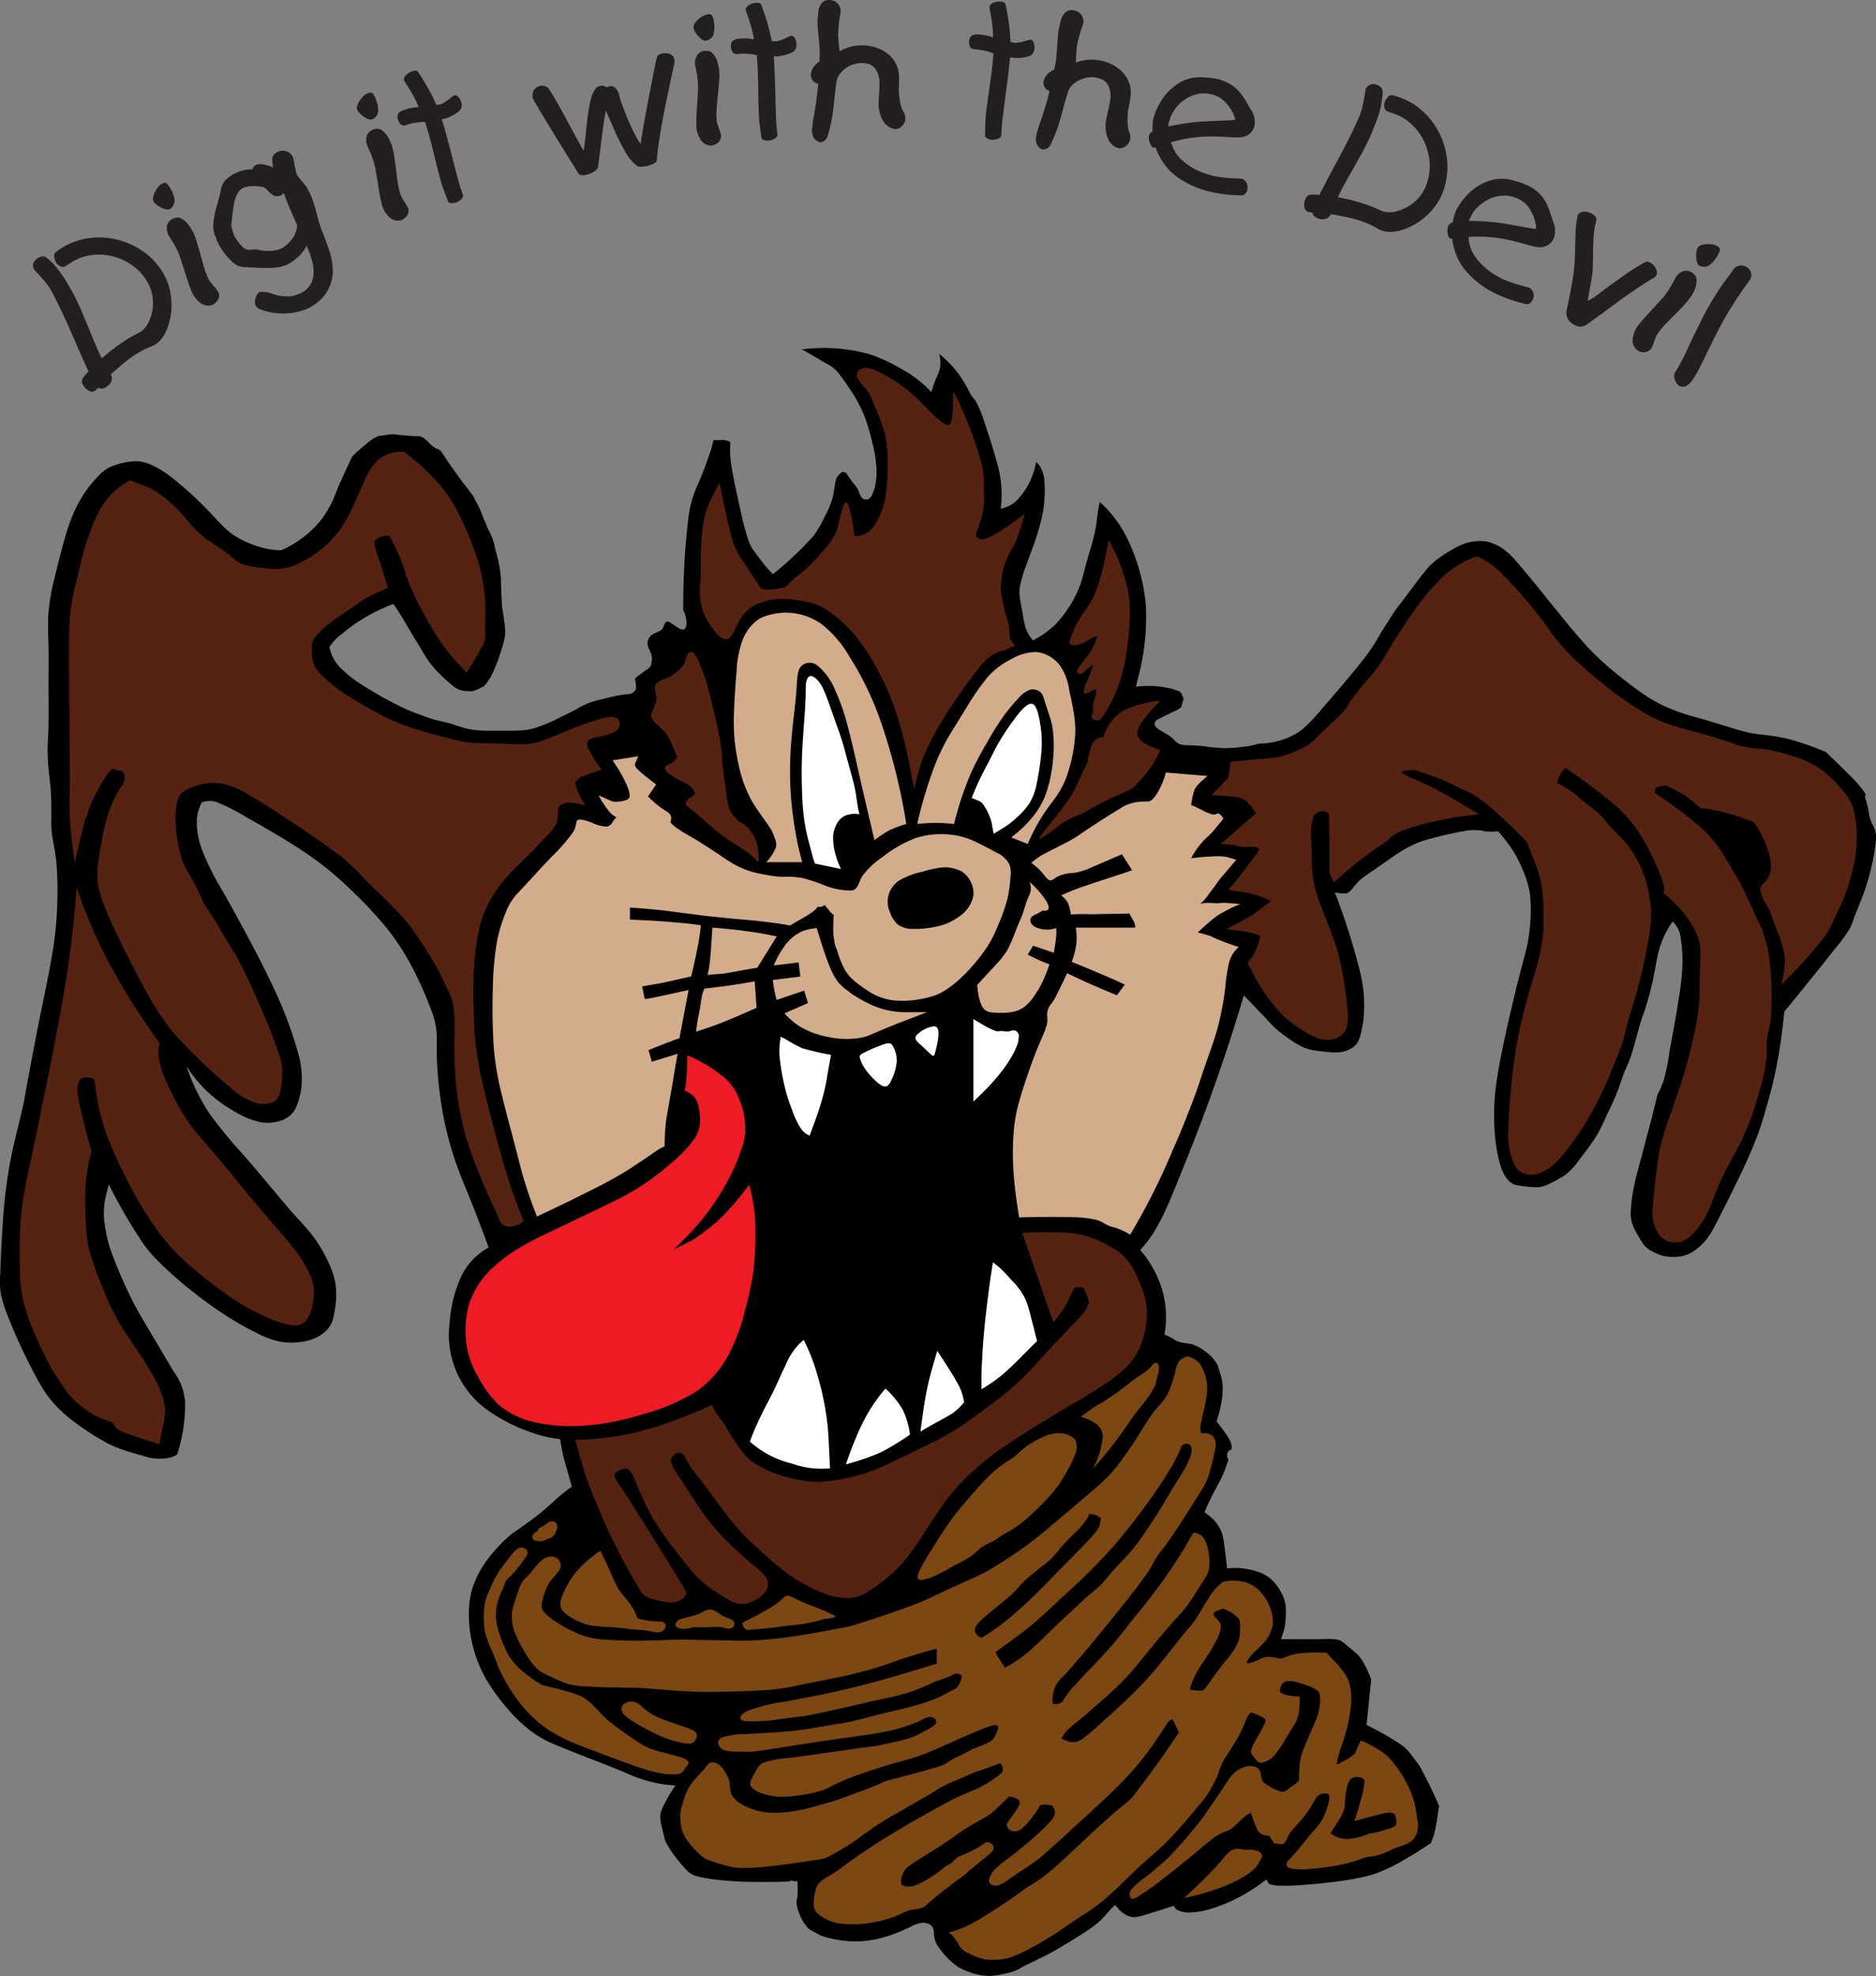 <svg xmlns="http://www.w3.org/2000/svg" viewBox="0 0 198.065 208.517"><rect x="0" y="0" width="198.065" height="208.517" fill="#808080" stroke="none"/><defs><style>.cls-1,.cls-2,.cls-3,.cls-4,.cls-5,.cls-6,.cls-8{fill-rule:evenodd;}.cls-2{fill:#7c4712;}.cls-3{fill:#ed1c24;}.cls-4{fill:#562212;}.cls-5{fill:#d3ac8b;}.cls-6{fill:#fff;}.cls-7,.cls-8{fill:#231f20;}</style></defs><title>Asset 5</title><g id="Layer_2" data-name="Layer 2"><g id="Layer_1-2" data-name="Layer 1"><path d="M22.1,117.494a49.584,49.584,0,0,0,3.475,4.239c1.212,1.365,2.372,2.778,3.368,3.952,1,1.2,1.8,2.155,2.506,2.922a24.157,24.157,0,0,1,1.777,2.083,16.112,16.112,0,0,1,1.456,2.539,8.769,8.769,0,0,1,.7,2.036,8.342,8.342,0,0,1,.108,1.843,12.728,12.728,0,0,1-.3,1.916,2.523,2.523,0,0,1-.673,1.317,4.059,4.059,0,0,1-1.913,1.1,7.092,7.092,0,0,1-3.018.144,9.551,9.551,0,0,1-2.56-.957,30.009,30.009,0,0,1-2.937-1.654,42.518,42.518,0,0,1-3.879-2.777,41.717,41.717,0,0,1-3.368-2.97,13.24,13.24,0,0,1-2.157-2.658c-.755-1.151-1.778-2.827-2.667-4.551l-.539-1.03-.27,1.1A7.726,7.726,0,0,0,11,128.75a14.69,14.69,0,0,0,.837,3.593,51.132,51.132,0,0,0,2.047,4.718c.7,1.389,1.266,2.3,2.021,3.592.781,1.269,1.725,2.922,2.425,4.071a6.178,6.178,0,0,1,1.213,3.233,17.283,17.283,0,0,1-.836,5.533,2.666,2.666,0,0,1-1.051.383,5.142,5.142,0,0,1-1.346.024,4.11,4.11,0,0,1-.971-.192c-.485-.167-.593-.167-1.724-.5a14.244,14.244,0,0,1-2.291-.911,27.085,27.085,0,0,1-2.963-1.868,15.6,15.6,0,0,1-2.29-1.916,11.2,11.2,0,0,1-1.806-2.4c-.619-1.053-1.321-2.466-1.887-3.64-.565-1.2-1-2.2-1.374-3.137a18.655,18.655,0,0,1-.862-2.515,7.891,7.891,0,0,1-.108-2.4c.028-1.2.108-3.065.244-5.029a53.481,53.481,0,0,1,.673-6.083c.349-2.06.888-4.095,1.212-5.46.35-1.389.458-2.108.755-3.76.3-1.629.781-4.168,1.267-6.635.511-2.466,1.022-4.884,1.347-6.873a38.125,38.125,0,0,0,.511-5.077,39.1,39.1,0,0,0-.08-4.431c-.135-1.269-.351-2.155-.459-2.873a12.1,12.1,0,0,1-.08-2.012c0-.815,0-1.916-.082-3.041-.107-1.1-.269-2.2-.3-3.282-.054-1.053.054-2.083.081-3.377s0-2.826,0-4.239.026-2.681,0-3.879-.081-2.324-.027-3.424a22.865,22.865,0,0,1,.432-2.994c.188-.79.3-1.269.4-1.653.107-.407.16-.718.376-1.509.216-.814.539-2.107.944-3.281a14.408,14.408,0,0,1,1.428-3.089,11.429,11.429,0,0,1,1.644-2.108,4.172,4.172,0,0,1,1.266-1.006,8,8,0,0,1,1.589-.5,6.466,6.466,0,0,1,1.483-.119,4.8,4.8,0,0,1,1.454.431,10.773,10.773,0,0,1,2.049,1.293c.835.647,1.859,1.556,2.613,2.276s1.239,1.221,1.725,1.747,1,1.078,1.508,1.534a7.847,7.847,0,0,0,1.725,1.1,10.14,10.14,0,0,0,2.021.743,8.084,8.084,0,0,0,1.94.263,11.24,11.24,0,0,0,2.371-1.413,10.537,10.537,0,0,0,1.8-1.749,12.072,12.072,0,0,0,1.159-1.868c.269-.55.4-.957.727-1.748.351-.79.89-1.963,1.428-3.113a19.51,19.51,0,0,1,1.536-1.365,4.4,4.4,0,0,1,.916-.647,1.945,1.945,0,0,1,.54-.191c.242-.024.349-.048.754-.1a4.505,4.505,0,0,1,.592-.048,4.02,4.02,0,0,1,.593.072c.35.024.916.072,1.239.1s.405.024.54.024a2.05,2.05,0,0,1,.539.048,1.364,1.364,0,0,1,.457.263c.135.119.27.239.4.383a2.666,2.666,0,0,0,.754.6c.162.1.216.025.485.265.081.095.162.239.43.622.244.384.675,1.006,1.052,1.508.35.5.647.911.97,1.342.324.407.674.862.863,1.125a1.569,1.569,0,0,1,.269.479c.054.1.107.168.189.336a5.444,5.444,0,0,1,.269.527,6.387,6.387,0,0,1,.323.766c.162.408.458,1.078.593,1.437.161.359.216.407.3.6a4.061,4.061,0,0,1,.27.671,4.623,4.623,0,0,1,.161.575,6.117,6.117,0,0,0,.216.863c.08.383.215.861.3,1.34s.135.982.162,1.318c0,.335,0,.5.027.982,0,.479.054,1.293.081,1.8.053.526.108.766.161,1.125.055.383.135.886.162,1.318a3.847,3.847,0,0,1-.135,1.412c-.162.6-.431,1.462-.674,2.108a14.922,14.922,0,0,1-.646,1.484,6.157,6.157,0,0,1-.592.887.843.843,0,0,1-.324.287,3.4,3.4,0,0,0-.485.24c-.135.048-.27.119-.431.167a1.9,1.9,0,0,1-.647.024,2.27,2.27,0,0,1-1.455-.455c-.269-.216-.646-.55-1.05-.91a12.971,12.971,0,0,1-1.24-1.292,11.924,11.924,0,0,1-1.024-1.51c-.242-.407-.377-.647-.862-1.413-.458-.766-1.185-2.06-2.021-3.329l-.216-.287a21.244,21.244,0,0,0-3.313,1.628,17.751,17.751,0,0,0-2.13,1.558,5.091,5.091,0,0,0-1.293,1.364,4.254,4.254,0,0,0,1.321,2.347,12.652,12.652,0,0,0,1.8,1.437c.861.575,2.021,1.246,2.963,1.772.944.5,1.671.838,2.075,1.03.432.192.539.216.7.288s.35.144.781.287c.4.167,1.05.383,1.427.5.405.1.54.119.809.192.3.071.755.167,1.186.311a13.206,13.206,0,0,0,1.292.407,8.317,8.317,0,0,0,1.591.239c.511.024,1.023.024,1.373.024h1.051c.432,0,1.1,0,1.725-.024a6.27,6.27,0,0,0,1.8-.335,16.348,16.348,0,0,0,2.183-.91c.727-.359,1.455-.718,1.967-.982a6.8,6.8,0,0,1,1.1-.574,6.906,6.906,0,0,1,1.24-.408c.592-.144,1.454-.358,2.047-.479.619-.12.97-.12,1.213-.168A.793.793,0,0,0,66.936,73a.632.632,0,0,0,.216-.383,4.308,4.308,0,0,0-.108-.91c0-.1.055-.168.162-.263.134-.1.35-.24.62-.456.268-.239.862-.479.942-.909l.054-.36c.135-.719-.538-1.412-.457-1.916a1.242,1.242,0,0,1,.726-.958c.324-.168.674-.239.863-.526.189-.312.215-.839.646-.7.432.168,1.267,1.006,1.644.79.378-.191.27-1.437-.108-1.987a80.446,80.446,0,0,1,.513-9.556,12.1,12.1,0,0,1,1.1-3.9c.431-.982.89-2.252,1.159-3.042a8.369,8.369,0,0,0,.4-1.461c.35-.023.7-.023.944-.023a1.386,1.386,0,0,1,.511.072.872.872,0,0,1,.351.143,10.719,10.719,0,0,0,.081,2.371c.188,1.173.566,2.97.969,4.742a28.223,28.223,0,0,0,.862,3.281,3.779,3.779,0,0,0,.54,1.053c.134.168.215.264.242.312.053.072.053.1.3.408A15.52,15.52,0,0,0,81.324,60.3l.271.288c.646-.5,1.266-1.03,1.912-1.629.539-.5,1.132-1.053,1.536-1.509a10.416,10.416,0,0,0,.943-1.03c.215-.311.378-.574.486-.766a2.6,2.6,0,0,0,.268-.455c.082-.168.189-.383.3-.622a10.767,10.767,0,0,0,.7-1.534,7.934,7.934,0,0,0,.244-.862,4.891,4.891,0,0,1,.107-.623,6.807,6.807,0,0,1,.135-.79,1.127,1.127,0,0,1,.161-.43,1.237,1.237,0,0,0,.108-.168c.082-.048.162-.168.269-.24.081-.144.216-.12.378-.1.134.025.242.1.35.312.163.239.35.526.485.694.081.1.135.168.216.264.081.12.242.311.323.432a1.784,1.784,0,0,1,.135.31,2.838,2.838,0,0,0,.242.527.607.607,0,0,0,.863.263,1.045,1.045,0,0,0,.322-.43,3.241,3.241,0,0,0,.19-.479,2.36,2.36,0,0,0,.161-.647,6.777,6.777,0,0,0,.107-1.677c-.026-.312-.052-.67-.107-1.1-.08-.431-.161-.934-.3-1.437a22.162,22.162,0,0,0-.835-2.9c-.162-.384-.324-.743-.513-1.126a12.5,12.5,0,0,0-.808-1.413c-.431-.646-1.024-1.532-1.455-2.059a3.8,3.8,0,0,0-1.321-1.03c-.62-.359-1.562-.934-2.532-1.462a17.821,17.821,0,0,1,7.194.528,16.345,16.345,0,0,1,3.261,1.509,12.421,12.421,0,0,1,2.694,1.94l.512.527.215-.671c.216-.694.593-1.317.7-1.868a3.425,3.425,0,0,0-.082-1.485,11.42,11.42,0,0,1,2.156,2.252,14.86,14.86,0,0,1,1.131,1.963,3.844,3.844,0,0,0,.513.671,10.344,10.344,0,0,1,.888,2.059c.459,1.365,1.187,3.569,1.59,5.2a11.266,11.266,0,0,1,.27,3.617l-.054.6.62-.216a2.905,2.905,0,0,0,1.212-.839,7.055,7.055,0,0,0,1.186-1.724,8.467,8.467,0,0,0,.728-2.179,2.227,2.227,0,0,1,.565.79,2.967,2.967,0,0,1,.3,1.174,13.269,13.269,0,0,1,0,2.059,12.742,12.742,0,0,1-.405,2.371,24.98,24.98,0,0,1-.782,2.514c-.3.815-.564,1.534-.834,2.252a16.421,16.421,0,0,0-.566,1.964,4.479,4.479,0,0,0,0,1.221,4.15,4.15,0,0,0,.081.5c.027.168.08.383.161.862.08.455.189,1.15.324,1.676a3.658,3.658,0,0,0,.565,1.126l.243.312a9.6,9.6,0,0,0,2.372-1.676,12.859,12.859,0,0,0,1.67-2.2,11.977,11.977,0,0,0,.969-2.011,13.472,13.472,0,0,0,.378-1.318c.135-.5.323-1.2.539-1.964.242-.766.485-1.629.62-2.275a15.814,15.814,0,0,0,.242-1.605c.053-.5.162-1.029.269-1.556a12.569,12.569,0,0,1,3.073,4.215,20.184,20.184,0,0,1,1.8,6.754,25.257,25.257,0,0,1-.942,8.022l-.108.5a13.562,13.562,0,0,1,1.7-.072,10.765,10.765,0,0,1,2.05.288c.268.071.511.167.646.215a.646.646,0,0,1,.484.479,2.148,2.148,0,0,0,.162.359c-.026.144-.134.336-.162.5-.053.168,0,.336-.268.527a2.963,2.963,0,0,1-.594.312c-.431.216-.834.407-1.131.55-.27.145-.54.264-.728.383a.493.493,0,0,0-.161.24c-.082.216,0,.407.3.646a5.838,5.838,0,0,0,.618.383,5.772,5.772,0,0,0,.594.361c.484.287.566.67,1.158.91a2.59,2.59,0,0,0,.593.095,5.1,5.1,0,0,1,.565.023c.27,0,.675.025.944.049a6.976,6.976,0,0,1,.835.1c.4.047,1.1.12,1.778.143a13.973,13.973,0,0,0,1.887-.143,6.238,6.238,0,0,0,1.158-.192,3.8,3.8,0,0,0,.459-.12,1.586,1.586,0,0,1,.349-.024c.163-.024.378-.024.756-.071a8.8,8.8,0,0,0,1.319-.288,7.687,7.687,0,0,0,1.24-.5,5.813,5.813,0,0,0,1.158-.766,21.5,21.5,0,0,0,2.048-2.2c1.1-1.246,2.775-3.209,3.827-4.527a23.471,23.471,0,0,0,1.7-2.346c.244-.408.3-.5.594-1.031.323-.5.889-1.412,1.293-2.011a14.369,14.369,0,0,1,.915-1.246c.3-.407.729-.982,1.186-1.58.459-.623.944-1.27,1.348-1.749a6.922,6.922,0,0,1,1.24-1.173,15.8,15.8,0,0,1,1.589-1.029,9.419,9.419,0,0,1,1.32-.623,5.043,5.043,0,0,1,1.105-.216,4.613,4.613,0,0,1,1,0,4.838,4.838,0,0,1,1.967.862,8.4,8.4,0,0,1,1.429,1.389c.727.839,1.858,2.228,2.667,3.21.781,1.005,1.265,1.58,1.994,2.466.727.91,1.724,2.107,2.641,3.113a32.457,32.457,0,0,0,2.667,2.539c.916.743,1.886,1.509,2.721,2.107a17.233,17.233,0,0,0,2.183,1.39,18.94,18.94,0,0,0,3.96,1.485c.675.192,1.4.407,1.886.55.459.144.7.216,1.267.383.567.192,1.455.456,2.129.623a9.658,9.658,0,0,0,1.535.263c.431.049.917.12,1.483.192a15.523,15.523,0,0,1,2.208.5,30.329,30.329,0,0,1,3.235,1.173c1.158,1.126,2.317,2.228,3.017,2.97a8.563,8.563,0,0,1,1.186,1.509.446.446,0,0,0-.028.455c.028.12.108.287.163.527.053.216.107.479.161.742a4.644,4.644,0,0,0,.378,1.365,3.052,3.052,0,0,1,.4,1.078,5.024,5.024,0,0,1-.054,1.2,20.459,20.459,0,0,1-.431,2.3c-.189.838-.431,1.652-.673,2.395-.271.742-.54,1.412-.727,1.892-.19.455-.271.694-.406,1.005a11.938,11.938,0,0,1-.431,1.126,17.6,17.6,0,0,1-1.644,2.251c-1.157,1.485-3.233,4.048-5.308,6.586-.135,1.437-.323,2.874-.539,4.215-.215,1.317-.485,2.562-.726,3.568s-.486,1.821-.782,2.85a29.471,29.471,0,0,1-1.455,4.072c-.754,1.8-1.912,4.095-2.668,5.628-.781,1.509-1.131,2.251-1.456,2.8a6.753,6.753,0,0,1-.833,1.175,6.956,6.956,0,0,1-.783.718,3.608,3.608,0,0,1-1.266.694,4.621,4.621,0,0,1-1.805.12,3.644,3.644,0,0,1-1.24-.359,4.784,4.784,0,0,1-.754-.407,2.184,2.184,0,0,1-.619-.623c-.216-.312-.512-.815-.727-1.2a6.325,6.325,0,0,1-.432-.981,3.834,3.834,0,0,1-.108-1.39,16.5,16.5,0,0,1,.376-2.681c.216-1.006.486-1.965.782-3.018.269-1.054.566-2.2.782-2.994s.323-1.221.431-1.7c.135-.479.243-.982.323-1.269a1.829,1.829,0,0,1,.189-.623,9.157,9.157,0,0,0,.593-1.389,21.049,21.049,0,0,0,.592-2.994c.3-1.6.755-4.047,1-5.723a25.215,25.215,0,0,0,.378-3.593,15.227,15.227,0,0,0-.216-2.85,2.538,2.538,0,0,0-.835-1.556,10.08,10.08,0,0,0-1.322,2.634,14.2,14.2,0,0,0-.43,1.892c-.134.695-.269,1.485-.484,2.347-.216.886-.486,1.843-.674,2.418s-.3.743-.539,1.581-.619,2.324-.917,3.234-.512,1.245-.755,1.868c-.242.646-.538,1.58-.888,2.418-.35.862-.755,1.629-1.051,2.276a15.158,15.158,0,0,1-.969,1.939c-.459.767-1.241,1.772-1.807,2.515a7.521,7.521,0,0,1-1.454,1.581,11.62,11.62,0,0,1-1.616.909,3.678,3.678,0,0,1-1.133.407,7.139,7.139,0,0,1-1.4-.071,6.141,6.141,0,0,1-1.294-.216,1.835,1.835,0,0,1-.728-.575,3.892,3.892,0,0,1-.593-1.077,12.491,12.491,0,0,1-.538-2.251,20.439,20.439,0,0,1-.243-3.041,23.7,23.7,0,0,1,.3-4.192c.271-1.844.809-4.286,1.268-6.346.484-2.059.889-3.76,1.212-4.982.323-1.245.565-2.036.727-2.85a18.66,18.66,0,0,0,.323-2.563,16.091,16.091,0,0,0-.054-2.8,9.974,9.974,0,0,0-.646-2.252,14.4,14.4,0,0,0-.943-1.964,16.334,16.334,0,0,0-1.779-2.371,5.469,5.469,0,0,1-1.077.025,1.53,1.53,0,0,1-.512-.072,4.315,4.315,0,0,0-.7-.072,4.579,4.579,0,0,0-1.293.1c-.62.095-1.562.311-2.4.5-.834.215-1.561.406-2.155.6a10.361,10.361,0,0,0-1.508.694c-.487.264-1,.6-1.349.839s-.538.383-.833.575c-.271.191-.595.431-1.053.743-.431.287-1,.67-1.373.958a3.927,3.927,0,0,0-.728.694,3.043,3.043,0,0,0-.322.383,2.928,2.928,0,0,1-.379.408.707.707,0,0,1-.377.191,6.113,6.113,0,0,1-1.159-.1,71.289,71.289,0,0,1,2.641,8.31,14.576,14.576,0,0,1,.432,4.191,10.3,10.3,0,0,1-.243,1.964,4.853,4.853,0,0,1-.4,1.294,1.958,1.958,0,0,1-.727.694,2.646,2.646,0,0,1-.755.312,3.674,3.674,0,0,1-1.132.1c-.485-.024-1.186-.1-1.7-.168a4.952,4.952,0,0,1-1.321-.31,7.787,7.787,0,0,1-1.374-.768c-.484-.334-1.024-.717-1.481-1.1a13.659,13.659,0,0,1-1.294-1.317c-.513-.5-1.1-1.15-1.725-1.8l-.538-.55c-1.914,6.491-4.257,12.932-6.09,17.41-1.752,4.336-2.723,7.065-4.634,9.221l-.216.24a11.375,11.375,0,0,1,2.343,4.287,10.275,10.275,0,0,1,.216,4.622c.3.143.646.287.836.407.135.1.216.144.324.215a2.7,2.7,0,0,0,.483.191,10.9,10.9,0,0,0,1.16.192,4.425,4.425,0,0,1,1.59.863,3.684,3.684,0,0,1,1.158,1.269,1.3,1.3,0,0,1,.135.383,1.888,1.888,0,0,1,.134.408,6.862,6.862,0,0,1,.244.814,4.474,4.474,0,0,1,.08,1.078,8.373,8.373,0,0,1-.161,1.507,13.165,13.165,0,0,1-.486,1.845,17.215,17.215,0,0,1,1.186,1.628,2.457,2.457,0,0,1,.378.815.988.988,0,0,1,0,.55.17.17,0,0,0-.108.025.541.541,0,0,0-.323.6.479.479,0,0,0,.133.406,2.089,2.089,0,0,1-.133.359,11.432,11.432,0,0,1-.459,1.246c-.188.431-.378.767-.7,1.365-.3.6-.783,1.461-1.132,2.347l-.107.263a6.3,6.3,0,0,1,.995.815,4.188,4.188,0,0,1,.541.719,3.6,3.6,0,0,1,.431,1.173c.134.671.241,1.772.376,2.85l.027.359a7.454,7.454,0,0,1,3.611.479,3.854,3.854,0,0,1,1.131.743,5.289,5.289,0,0,1,.862,1.1,4.474,4.474,0,0,1,.539,1.317,6.512,6.512,0,0,1,.055,1.629,6.2,6.2,0,0,1-.324,1.7l-.162.5h4.042c.836-.024,1.24-.024,1.563,0a1.684,1.684,0,0,1,.674.168,3.523,3.523,0,0,1,.458.31c.216.169.323.288.754.624.189.167.431.359.646.575a5.2,5.2,0,0,1,.648.957,11.1,11.1,0,0,1,.727,1.605l-.485,4.813a31.173,31.173,0,0,1,3.4,1.917,4.654,4.654,0,0,1,1.239,1.125c.215.288.351.48.512.694a4.911,4.911,0,0,1,.756,1.175c.431.79,1.13,2.2,1.75,3.616-.134.91-.27,1.819-.4,2.466a7.927,7.927,0,0,1-.459,1.461c-.942.623-1.885,1.245-2.747,1.724a16.511,16.511,0,0,1-2.237,1.15,9.47,9.47,0,0,1-1.887.647c-.7.168-1.561.335-2.694.5-1.158.145-2.586.312-3.718.383a20.685,20.685,0,0,1-2.506.1,3.732,3.732,0,0,1-1.023-.1c-.189-.047-.27-.071-.323-.142l-.244-.408a23.9,23.9,0,0,1-2.1,1.437,17.5,17.5,0,0,1-3.368,1.533,11.6,11.6,0,0,1-1.455.383,6.968,6.968,0,0,1-1.077.12,2.658,2.658,0,0,1-.782-.049,2.365,2.365,0,0,1-.565-.191c-.107-.047-.215-.1-.242-.167l-.189-.288c-1.187.383-2.425.767-3.126.982a7.873,7.873,0,0,1-1,.216,1.929,1.929,0,0,1-.863-.216,2.681,2.681,0,0,1-.888-.719l-.325-.358a14.3,14.3,0,0,0-1,1.077,9.139,9.139,0,0,1-.808.814,17.309,17.309,0,0,1-1.75,1.222c-.809.527-1.887,1.173-2.7,1.652-.809.455-1.347.718-1.806.935-.458.239-.807.407-1.078.526a4.835,4.835,0,0,0-.619.311,4.2,4.2,0,0,1-.916.455,6.568,6.568,0,0,1-1.239.312,5.216,5.216,0,0,1-2.425.072,7.785,7.785,0,0,1-2.237-.839c-.3-.216-.592-.454-.916-.742a10.813,10.813,0,0,1-.889-1.006,4.488,4.488,0,0,1-.539-.838,2.513,2.513,0,0,1-.162-.623A1.784,1.784,0,0,1,98.6,204a1.466,1.466,0,0,0-.082-.479.631.631,0,0,0-.216-.335.747.747,0,0,0-.376-.192,1.588,1.588,0,0,0-.511-.095,3.42,3.42,0,0,0-1.322.454c-.322.145-.7.336-1.184.528a13.214,13.214,0,0,1-1.591.55,10.57,10.57,0,0,1-4.8.287,12.8,12.8,0,0,1-1.4-.311,3.463,3.463,0,0,1-.754-.311,1.126,1.126,0,0,1-.3-.168.746.746,0,0,1-.242-.12,3.723,3.723,0,0,1-.486-.31,4.739,4.739,0,0,1-.511-.672,6.333,6.333,0,0,1-.459-.958,3.48,3.48,0,0,1-.243-.861,1.62,1.62,0,0,1,0-.5,3.438,3.438,0,0,0,.083-.527c0-.263.026-.695,0-1.1l-.028-.383-.216.023H83.83a.49.49,0,0,0-.511.025c-1.752.071-3.53.071-4.958.024-1.429-.072-2.506-.168-3.288-.287a9.806,9.806,0,0,1-1.642-.336,2.227,2.227,0,0,1-.917-.575,15.672,15.672,0,0,1-1.132-1.317,10.647,10.647,0,0,1-.943-1.413,2.267,2.267,0,0,1-.323-.838c-.054-.216-.109-.408-.135-.551-.027-.12-.053-.216-.108-.455a6.223,6.223,0,0,1-.161-.934,2.06,2.06,0,0,1,.242-1.1,17.612,17.612,0,0,1,1.024-1.844l.324-.5-.647-.049a13.049,13.049,0,0,1-2.586-.526,16.265,16.265,0,0,1-2.183-.839c-.944-.383-2.237-.91-3.5-1.389-1.267-.5-2.479-.958-3.53-1.413A11.294,11.294,0,0,1,56,182.635a16.382,16.382,0,0,1-2.56-2.49,19.9,19.9,0,0,1-2.209-3.114,13.812,13.812,0,0,1-1.724-6.514,9.257,9.257,0,0,1,.323-2.754,10.436,10.436,0,0,1,1.268-2.683,16.231,16.231,0,0,1,2.047-2.418,10.578,10.578,0,0,1,1.7-1.365c.647-.456,1.427-1.006,2.022-1.485.592-.455,1.022-.862,1.534-1.317a20.206,20.206,0,0,1,1.752-1.461l.216-.144c-.269-1.078-.62-2.131-.836-2.993-.188-.815-.3-1.413-.4-2.036a12.263,12.263,0,0,1-3.017-.694,17.914,17.914,0,0,1-4.447-2.228,9.718,9.718,0,0,1-4.2-9.291,13.826,13.826,0,0,1,1.266-5.03,6.828,6.828,0,0,1,2.857-2.97c-.351-.982-.727-1.963-1.078-2.874s-.674-1.724-1.185-3.017a40.447,40.447,0,0,1-1.779-4.886,36.933,36.933,0,0,1-1.105-5.388c-.215-1.653-.3-3.041-.324-4s0-1.508,0-2.107a8.334,8.334,0,0,0-.484-2.491,38.966,38.966,0,0,0-1.994-4.575A26.5,26.5,0,0,0,40.88,98a44.865,44.865,0,0,0-3.825-4.095,34.446,34.446,0,0,0-4.823-3.927c-1.994-1.343-4.5-2.779-6.171-3.713a22.323,22.323,0,0,0-3.125-1.6,2.273,2.273,0,0,0-1.429-.049l-.188.049a4.164,4.164,0,0,0-.539,1.987,8.264,8.264,0,0,0,.539,2.994,26.29,26.29,0,0,0,1.832,3.784c.647,1.125,1.158,1.987,2.183,3.9,1.05,1.917,2.64,4.91,3.8,7.448a42.61,42.61,0,0,1,2.291,6.18,9.726,9.726,0,0,1,.431,3.353,7.272,7.272,0,0,1-.7,2.753,2.616,2.616,0,0,1-1.589,1.221,4.4,4.4,0,0,1-2.02.144,8.356,8.356,0,0,1-2.291-.861,15.5,15.5,0,0,1-2.939-1.989,13.63,13.63,0,0,1-2.638-3.089,20.95,20.95,0,0,0,2.425,5"/><path class="cls-1" d="M101.507,76.494v0Z"/><path class="cls-2" d="M125.569,193.581c-.594.694-1.456,1.676-2.021,2.25a10.79,10.79,0,0,1-1.106,1.007c-.3.239-.538.5-.914.79-.351.287-.783.6-1.16.886a7.693,7.693,0,0,0-.862.814.962.962,0,0,0-.243.527.5.5,0,0,0,.108.383c.081.144.189.263.862-.143a33.66,33.66,0,0,0,2.884-2.084c.915-.695,1.481-1.173,1.832-1.461s.486-.384.62-.479c.107-.1.214-.168.728-.622.511-.432,1.453-1.222,2.047-1.654a5.843,5.843,0,0,1,1.212-.575,2.85,2.85,0,0,0,.943-.67c.324-.287.646-.623.917-.837a1.574,1.574,0,0,1,.673-.407,12.03,12.03,0,0,0,.62,1.7,1.151,1.151,0,0,0,.539.576,2.644,2.644,0,0,0,.754.143l.512.791.728.1c.538.072.619-.815,1.049-1.317.432-.527,1.025-1.126,1.429-1.653a8.709,8.709,0,0,0,.836-1.269,7.719,7.719,0,0,1,.512-.79,1.032,1.032,0,0,1,.916-.312c.188,0,.4.024.377.527a7.847,7.847,0,0,1-.7,2.109,7.388,7.388,0,0,1-1.187,1.532c-.484.574-1.131,1.413-1.588,1.939-.459.551-.729.79-.89.982a.56.56,0,0,0-.162.48c.054.143.162.263.539.359a8.2,8.2,0,0,0,1.967.023,28.807,28.807,0,0,0,3.179-.431,16.77,16.77,0,0,0,2-.55,6.858,6.858,0,0,1,.915-.312,4.359,4.359,0,0,0,.836-.1,8.53,8.53,0,0,0,1.751-.694c.728-.336,1.886-.479,2.317-1.222l.216-.359a2.83,2.83,0,0,0,.054-1.676,9.537,9.537,0,0,0-.673-2.826,12.423,12.423,0,0,0-1.78-2.97,5.447,5.447,0,0,0-1.669-1.485,11.4,11.4,0,0,0-1.806-.934,9.3,9.3,0,0,0-.431.934c-.108.217-.108.288-.161.359a.6.6,0,0,1-.19.217,2.749,2.749,0,0,1-.539.383c-.3.167-.726.406-1.157.646a.332.332,0,0,1-.055-.192c.027-.119.055-.263.135-.622.108-.36.269-.91.458-1.461a17.555,17.555,0,0,0,.835-3.5,7.419,7.419,0,0,0,.027-2.179,3.817,3.817,0,0,0-.538-1.509c-.3-.431-.647-.862-.862-1.126-.243-.239-.325-.335-.486-.5s-.4-.432-.647-.7a18.039,18.039,0,0,0-2.56.024,6.649,6.649,0,0,0-1.427.287c-.323.12-.512.216-.674.264a1.045,1.045,0,0,1-.538-.025,5.321,5.321,0,0,0-.943-.119,2.049,2.049,0,0,0-.782.168,4.759,4.759,0,0,1-1.294.5c-.135,0-.215-.024-.242-.072a3.281,3.281,0,0,1,.619-.886c.3-.312.728-.695,1.078-1.078a4.047,4.047,0,0,0,.836-1.221,2.983,2.983,0,0,0,.243-1.365,5.123,5.123,0,0,0-1.295-2.9,3.3,3.3,0,0,0-1.75-1.053,4.617,4.617,0,0,0-2.048-.048.922.922,0,0,0-.485.287,5.88,5.88,0,0,0-1.078,1.27c-.458.67-.97,1.629-1.375,2.251A8.8,8.8,0,0,1,125.326,172c-.323.383-.647.814-1.239,1.557s-1.4,1.772-2.183,2.706c-.782.91-1.536,1.725-2.533,2.706-1.023.982-2.29,2.132-3.18,2.922-.862.791-1.374,1.2-1.7,1.46a2.438,2.438,0,0,1-.7.408,1.812,1.812,0,0,1-.944.024c-.214-.048-.43-.192-.781-.312a3.593,3.593,0,0,1,.514-.766,6.727,6.727,0,0,1,.592-.574c.188-.144.323-.264.834-.67.486-.408,1.375-1.151,2.237-1.917s1.752-1.581,2.318-2.179a15.985,15.985,0,0,0,1.4-1.557c.511-.623,1.238-1.509,1.967-2.4.943-1.149,1.94-2.275,2.506-2.9a12.144,12.144,0,0,0,1.132-1.389c.429-.623,1.131-1.748,1.508-2.346a5.446,5.446,0,0,0,.485-.863,3.6,3.6,0,0,0,.107-.479c0-.192.028-.431.028-.719a6.726,6.726,0,0,0-.242-1.556,2.986,2.986,0,0,0-.216-.575,2.628,2.628,0,0,0-.244-.383,1.22,1.22,0,0,0-1.022-.432,49.189,49.189,0,0,1-2.749,4.408c-.97,1.413-2.1,2.85-2.8,3.712s-.97,1.173-1.348,1.676c-.377.479-.888,1.15-1.563,1.94-.7.814-1.588,1.748-2.128,2.323-.566.575-.782.791-.97,1.006s-.377.406-.512.551a5.363,5.363,0,0,1-.377.407c-.135.143-.35.359-.619.695-.243.334-.513.766-.7,1.006a.613.613,0,0,1-.4.287,1.586,1.586,0,0,1-.351.047c-.135.025-.3.049-.324-.287a4.161,4.161,0,0,1,.216-1.414,3.628,3.628,0,0,1,.89-1.2c.484-.5,1.212-1.341,2.318-2.635,1.1-1.316,2.558-3.089,3.8-4.646s2.236-2.85,2.8-3.688c.566-.862.7-1.222,1.025-1.724.322-.479.862-1.078,1.724-2.372.862-1.269,2.1-3.232,2.775-4.334a6.978,6.978,0,0,0,1-2.036c.189-.646.46-1.676.566-2.3a3.284,3.284,0,0,0,.109-.958,1.483,1.483,0,0,0-.136-.407.942.942,0,0,0-.484-.479,1.863,1.863,0,0,0-.889-.1.718.718,0,0,1-.108-.5,3.755,3.755,0,0,1,.108-.742c.053-.24.081-.456.189-.91s.269-1.173.349-1.725a5.042,5.042,0,0,0,.054-1.245,3.8,3.8,0,0,0-.188-.958,5.3,5.3,0,0,0-.323-.838,3.006,3.006,0,0,0-.4-.574c-.755-.671-1.348-.838-2-.121a1.418,1.418,0,0,0-.242.431,1.914,1.914,0,0,0-.162.5,7.225,7.225,0,0,1-.242.933,9.956,9.956,0,0,1-.431,1.246,4.564,4.564,0,0,1-.486.862c-.268.432-.564.623-1.212,1.461-.3.407-.647.982-.888,1.341-.243.384-.351.551-.7,1.126-.35.551-.969,1.484-1.509,2.227a18.38,18.38,0,0,1-1.428,1.8,19.774,19.774,0,0,1-1.8,1.676c-.862.767-2.183,1.868-3.424,2.922-1.265,1.054-2.45,2.084-3.771,3.042s-2.776,1.868-3.61,2.371a16.2,16.2,0,0,1-1.995,1.006c-.969.431-2.667,1.221-3.772,1.724a24.749,24.749,0,0,1-2.965,1.269c-1.4.528-3.744,1.293-5.091,1.725a14.26,14.26,0,0,1-2.344.575c-.62.119-1.456.287-2.479.454-1.025.192-2.237.384-3.26.5-1.052.145-1.887.216-2.722.263-.809.049-1.616.049-2.129.049-.539,0-.781-.024-1.589-.024-.809-.025-2.183-.048-3.073-.072-.862-.024-1.239-.024-2.074,0s-2.128.072-3.395.1c-1.266,0-2.506-.024-3.584-.1a8.779,8.779,0,0,1-3.125-.647,13.442,13.442,0,0,1-3.18-1.868c-.673-.575-.673-.909-.647-1.269a7.575,7.575,0,0,1,.62-1.916,3.75,3.75,0,0,1,.485-.718c.189-.24.459-.528.62-.742a1.083,1.083,0,0,0,.27-.527.928.928,0,0,0-.7-1.054,1.451,1.451,0,0,0-.943.119,2.613,2.613,0,0,0-.7.575c-.188.215-.351.383-.458.527a7.5,7.5,0,0,1-.971,1.077,2.288,2.288,0,0,0-.376.5,4.981,4.981,0,0,0-.269.67c-.082.215-.162.407-.27.767-.107.335-.269.838-.377,1.245a2.854,2.854,0,0,0-.081.91,4.362,4.362,0,0,0,.431,1.868,9.953,9.953,0,0,0,.674,1.341,12.723,12.723,0,0,0,.808,1.318,5.362,5.362,0,0,0,.647.79,2.677,2.677,0,0,0,.539.43,10.776,10.776,0,0,0,1.266.623,11.547,11.547,0,0,0,1.8.719,9.394,9.394,0,0,0,1.348.167c.511.025,1.13.072,1.939.1s1.779.024,2.561.049c.78,0,1.346.022,2.506.095,1.158.1,2.937.263,4.338.311,1.428.073,2.479.048,3.852.024,1.375-.047,3.072-.1,4.338-.191a24.337,24.337,0,0,0,2.776-.384c.646-.143,1.1-.239,1.563-.335.458-.072.862-.168,1.589-.311.7-.144,1.7-.335,2.641-.551.942-.239,1.833-.455,2.479-.646s1.051-.336,1.643-.527c.593-.216,1.375-.5,2.263-.767.862-.287,1.859-.575,2.857-.839v1.581c-2.533.791-5.065,1.557-7.464,2.18-2.371.623-4.608,1.1-6.844,1.509l-1.617.311a18.9,18.9,0,0,0-4.041.982c-.891.455-1.078.982-.242,1.1a18.917,18.917,0,0,0,3.851-.24c1.213-.167,1.78-.216,2.453-.311.647-.12,1.4-.264,1.914-.384.538-.12.834-.191,1.7-.383s2.236-.5,3.233-.742c1-.215,1.617-.335,2.236-.479.594-.144,1.213-.288,1.726-.455.539-.167.97-.336,1.292-.455l.808-.359c.3-.12.621-.288.89-.384.27-.12.459-.167.647-.239.215-.072.43-.144.592-.191.162-.073.243-.12.405-.192a1.559,1.559,0,0,1,.511-.215.749.749,0,0,1,.539.192c.082.119.028.262-.026.478a3.748,3.748,0,0,1-.3.646,1.058,1.058,0,0,1-.485.383c-.269.144-.673.336-1,.528a12.1,12.1,0,0,1-1.159.527c-.594.239-1.483.5-2.426.766-.942.24-1.94.479-2.585.623-.674.167-1,.239-1.618.407-.592.167-1.481.383-2.075.526-.592.12-.888.168-1.7.288-.781.144-2.1.359-3.1.527-1.026.143-1.753.216-2.8.287s-2.425.144-3.583.216a7.79,7.79,0,0,0-2.479.383.555.555,0,0,0-.243.814.988.988,0,0,0,.4.431,1.681,1.681,0,0,0,.647.169,6.171,6.171,0,0,0,1,.047c.378.024.863.024,1.24.024.378-.024.674-.071,1.537-.192.834-.12,2.208-.335,3.583-.551s2.721-.43,4.338-.646c1.617-.24,3.476-.455,4.8-.743a15.719,15.719,0,0,0,2.669-.742c.511-.192.754-.288.914-.359s.244-.12.351-.168a1.238,1.238,0,0,1,.458-.215.8.8,0,0,1,.7.023.446.446,0,0,1,.19.695,4.331,4.331,0,0,1-1.24.766,6.782,6.782,0,0,1-1.509.694c-.674.216-1.67.432-2.345.576-.646.143-1,.215-1.426.287-.459.048-1.025.119-1.484.168-.431.071-.727.119-1.858.287-1.106.144-3.018.432-4.1.575-1.1.144-1.375.168-1.994.239a9.583,9.583,0,0,0-2.047.408,1.344,1.344,0,0,0-.863.813c-.189.312-.405.7-.539.982a.745.745,0,0,0-.054.743,2.358,2.358,0,0,0,1,.694,7.473,7.473,0,0,0,1.482.36,6.212,6.212,0,0,0,1.185.048c.513-.024,1.24-.12,1.86-.216a13.772,13.772,0,0,0,1.59-.336,6,6,0,0,0,1.186-.454,20.178,20.178,0,0,1,2.127-.982c1.105-.431,2.722-.935,3.585-1.222.861-.263,1-.287,1.211-.359.216-.048.541-.144.971-.263s.97-.287,1.482-.455c.539-.192,1.024-.384,1.482-.575.43-.192.862-.359,1.4-.623.565-.239,1.265-.551,1.94-.862.7-.288,1.346-.575,1.832-.766s.781-.288,1.023-.359a1.167,1.167,0,0,1,.539-.1.335.335,0,0,1,.189.455,4.129,4.129,0,0,1-.431.91,1.684,1.684,0,0,1-.323.335,3.05,3.05,0,0,1-.351.191c-.162.073-.351.169-.593.264-.269.1-.565.215-.971.383-.376.192-.807.431-1.158.6s-.593.287-.809.382a5.358,5.358,0,0,0-.564.335,2.3,2.3,0,0,1-.593.36,7.736,7.736,0,0,1-1.132.359c-.378.1-.593.191-1.4.407s-2.182.575-2.909.767a6.827,6.827,0,0,0-.97.311,4.553,4.553,0,0,1-.862.383c-.621.263-1.751.67-2.506.957s-1.16.432-1.7.6c-.566.169-1.239.36-1.832.528a16.194,16.194,0,0,1-1.724.431,15.938,15.938,0,0,1-2.129.288,9.33,9.33,0,0,1-1.483-.025,5.36,5.36,0,0,1-1.1-.215,7.739,7.739,0,0,1-1.616-.695,2.4,2.4,0,0,1-1.025-1.1,6.391,6.391,0,0,1-.161-1.2,3.478,3.478,0,0,0-.458-1.03,2.456,2.456,0,0,0-.782-.886.919.919,0,0,0-.889-.072c-.216.144-.324.408-.673.791a12.323,12.323,0,0,0-1.375,1.581,6.96,6.96,0,0,0-.782,1.963,5.812,5.812,0,0,0-.241.91,5.23,5.23,0,0,0,.025.886,3.693,3.693,0,0,0,.539,1.772,10.175,10.175,0,0,0,1.456,1.7,2.866,2.866,0,0,0,.81.575c.43.168,1.077.36,1.535.5.484.144.754.216,1.078.287a5.669,5.669,0,0,0,1.238.1c.513,0,1.212-.023,2.21-.118s2.318-.265,3.125-.384c.837-.12,1.159-.168,1.429-.216s.486-.072.673-.095c.216-.024.4-.049.646-.1a2.519,2.519,0,0,0,.918-.312c.4-.191,1-.527,1.508-.839.539-.311,1-.621,1.267-.813s.322-.24.808-.6c.485-.336,1.373-.983,2.128-1.438.729-.479,1.293-.766,1.779-1.029.458-.288.862-.5,1.348-.791s1.077-.623,1.481-.838c.377-.216.593-.335.835-.5a8.474,8.474,0,0,1,.809-.5,11.216,11.216,0,0,1,1.643-.742c.189-.095.351-.167.647-.287.269-.12.7-.311,1.105-.479.539-.191,1.024-.335,1.644-.574.324-.12.727-.264,1.1-.408a1.055,1.055,0,0,1,.269.622.54.54,0,0,1-.242.5c-.189.168-.485.383-.673.527-.217.143-.35.239-.674.431s-.836.479-1.24.671a29.225,29.225,0,0,0-2.964,1.34c-.889.479-2.1,1.15-3.368,1.868-1.239.719-2.532,1.485-3.61,2.156s-1.913,1.246-2.533,1.676-1,.7-1.347.959-.675.526-1.025.742c-.323.215-.673.407-.943.574a2.778,2.778,0,0,0-.565.383,1.827,1.827,0,0,0-.323.336,1.759,1.759,0,0,0-.27.646,5.329,5.329,0,0,0-.189,1.6,1.334,1.334,0,0,0,.567.958,4.344,4.344,0,0,0,.78.5,4.431,4.431,0,0,0,1.644.456,11.761,11.761,0,0,0,1.617.047A9.512,9.512,0,0,0,92,202.9a13.846,13.846,0,0,0,2.668-.719c.4-.191.862-.43,1.211-.55a3.469,3.469,0,0,1,.783-.144,2.489,2.489,0,0,0,.889-.263c.269-.168.431-.383,1-.838.539-.479,1.482-1.174,2-1.581a9,9,0,0,1,.835-.6,5.1,5.1,0,0,1,.405-.312l.646-.575c.377-.286.916-.766,1.373-1.125a7.959,7.959,0,0,0,.97-.838.593.593,0,0,0,0-.7.73.73,0,0,0-.565-.264c-.216,0-.3.192-.457.264a12.076,12.076,0,0,1-2.507,1.245,3.076,3.076,0,0,0-.781.7,5.176,5.176,0,0,1-.512.263c-.162.12-.324.264-.7.551a14.661,14.661,0,0,1-1.564,1.029,5.851,5.851,0,0,1-1.158.552,1.85,1.85,0,0,1-.7.072,1.077,1.077,0,0,1-.512-.1c-.134-.072-.188-.192-.188-.432a2.157,2.157,0,0,1,.242-.933,2.085,2.085,0,0,1,.889-.886c.486-.36,1.267-.815,2.1-1.342s1.724-1.1,2.317-1.532c.593-.407.89-.647,1.455-.982.54-.336,1.348-.79,1.833-1.053a5.263,5.263,0,0,0,1.023-.743c.378-.36.97-.911,1.536-1.485a1.839,1.839,0,0,1,.944.311c.161.12.269.287.08.695a12.691,12.691,0,0,1-.969,1.436c-.27.384-.3.48-.3.576a.366.366,0,0,0,.134.263c0,.095.081.216.3.311a1.015,1.015,0,0,0,1.024-.095,6.581,6.581,0,0,0,1.293-1.389,5.117,5.117,0,0,0,.485-.671c.161-.24.161-.551.593-.575a2.248,2.248,0,0,1,.7.048c.216.024.322.072.4.24a1.436,1.436,0,0,1,.162.622c0,.215-.081.36-.324.67a11.14,11.14,0,0,1-1.159,1.2c-.512.5-1.158,1.055-1.752,1.534-.565.5-1.1.909-1.643,1.317a11.836,11.836,0,0,0-1.482,1.222,2.421,2.421,0,0,0-.593,1.053.5.5,0,0,0,.162.479,1.008,1.008,0,0,0,.4.168,1.808,1.808,0,0,0,.485-.073,3.619,3.619,0,0,0,.916-.5c.324-.24.539-.384,1.24-.862.377-.24.889-.575,1.293-.862a10.771,10.771,0,0,0,1.294-1.007c.538-.454,1.239-1.1,1.966-1.747l2.076-1.917c1.7-1.556,3.422-3.113,4.634-4.43a29.737,29.737,0,0,0,2.532-3.042c.54-.742.836-1.2,1.132-1.628.271-.431.539-.862.728-1.126a1.118,1.118,0,0,1,.512-.383l.674,1.389c-.944,1.437-1.914,2.85-2.641,3.808-.7.982-1.1,1.509-1.455,1.963a15.029,15.029,0,0,1-1,1.271c-.377.359-.808.67-1.616,1.34-.782.695-1.967,1.748-3.126,2.85-1.186,1.1-2.371,2.227-3.288,3.042a18.214,18.214,0,0,1-2.074,1.58c-.512.336-.808.5-1.1.695-.269.192-.511.383-1.266.911-.782.55-2.074,1.412-3.152,2.059a13.867,13.867,0,0,1-2.911,1.413l-.647.191.459.431a8.7,8.7,0,0,1,.753,1.173,2.35,2.35,0,0,0,.89.6,5.932,5.932,0,0,0,1.7.623,6.474,6.474,0,0,0,1.806,0A5.337,5.337,0,0,0,107,206.44a13.153,13.153,0,0,0,1.455-.67c.619-.311,1.347-.719,1.886-1.053.538-.312.915-.552,1.455-.91.512-.36,1.185-.815,1.643-1.126s.674-.455,1.106-.718c.4-.264.995-.672,1.589-1.126.565-.455,1.132-.958,1.939-1.725s1.86-1.819,2.749-2.61c.862-.79,1.564-1.318,2.587-2.371,1-1.03,2.344-2.587,3.126-3.568a10.346,10.346,0,0,0,1.293-1.773c.242-.43.512-.933.727-1.412a7.226,7.226,0,0,1,.593-1.533c.619-1.029,1.428-2.18,1.832-3.018.216-.431.351-.766.457-1.03a3.719,3.719,0,0,1,.244-.55,1.254,1.254,0,0,1,.215-.36c.082-.1.136-.168.27-.144a3.746,3.746,0,0,1,.566.216,2.174,2.174,0,0,1,.835.455c.135.192-.028.479-.135.7-.135.239-.242.431-.323.6-.081.144-.162.264-.3.5s-.35.6-.458.838a2.258,2.258,0,0,0-.216.479,1.171,1.171,0,0,0-.053.264c0,.143,0,.239.243.551a3.973,3.973,0,0,0,.431.5.608.608,0,0,0,.269.167.962.962,0,0,0,.4-.048,2.461,2.461,0,0,0,1.1-.694,13.045,13.045,0,0,0,1.266-1.868c.378-.647.755-1.2,1-1.652a4.376,4.376,0,0,0,.378-1.222,9.676,9.676,0,0,0,.027-1.509,6.259,6.259,0,0,1-1.429-.167c-.673-.192-.673-.312-.619-.6a1.883,1.883,0,0,1,.242-.575.733.733,0,0,1,.485-.263,2.723,2.723,0,0,1,.835.047,13.165,13.165,0,0,1,1.374.432,3.312,3.312,0,0,1,.944.479.717.717,0,0,1,.324.527,4.308,4.308,0,0,1,.026.837c-.055.312-.107.624-.162.887a5.334,5.334,0,0,1-.431,1.222c-.3.742-.889,2.011-1.185,2.8a5.369,5.369,0,0,0-.378,1.485c-.026.407-.053.934-.08,1.246a2.3,2.3,0,0,1,0,.454.733.733,0,0,1-.269.336,8.46,8.46,0,0,1-.729.526,3.464,3.464,0,0,1-.484.336c-.135.072-.3.1-.673-.048a5.668,5.668,0,0,1-1.374-.742.907.907,0,0,1-.432-.7c-.054-.191-.081-.407-.135-.6a.8.8,0,0,0-.323-.383,1.148,1.148,0,0,0-.539-.167,1.416,1.416,0,0,0-.7.047,2.991,2.991,0,0,0-1.536,1.054c-.242.287-.431.623-.943,1.389s-1.348,1.964-1.913,2.778c-.592.815-.943,1.222-1.535,1.917M76.205,170.47a3.47,3.47,0,0,0-1-.6,1.42,1.42,0,0,0-.995.217,3.964,3.964,0,0,1-.809.358c-.377.12-1,.264-1.348.36a.986.986,0,0,0-.564.287.517.517,0,0,0-.163.455.683.683,0,0,0,.486.311,2.59,2.59,0,0,0,1.347-.143q.809.035,1.535,0c.511,0,.944-.048,1.267-.024a4.683,4.683,0,0,1,.781.167.84.84,0,0,0,.62-.12.443.443,0,0,0,.134-.526.708.708,0,0,0-.511-.407,5.316,5.316,0,0,1-.782-.335m3.342,1.484c.511-.047,1.347-.12,1.885-.167.566-.072.809-.1,1.24-.168.459-.048,1.077-.119,1.725-.192a16.406,16.406,0,0,0,1.67-.31c.432-.1.647-.216,1.131-.288.514-.072,1.241-.1.89-.359a25.476,25.476,0,0,0-2.8-1.174c-1-.407-1.509-.719-1.859-.838a.547.547,0,0,0-.675.119,5.3,5.3,0,0,1-.889.743c-.539.359-1.4.838-1.993,1.174-.621.311-.97.478-1.212.6-.216.1-.3.144-.271.287a.954.954,0,0,0,.324.528c.162.119.35.095.836.047m-28.4-2.467a9,9,0,0,0,.054,2.683,10.346,10.346,0,0,0,.754,2.083c.269.575.431,1.1.647,1.605a16.828,16.828,0,0,0,2.748,4.407,13.624,13.624,0,0,0,1.024,1.053,10.168,10.168,0,0,0,1.132.935,8.565,8.565,0,0,0,1.24.79,16.255,16.255,0,0,0,2.559,1.173c1.643.647,4.418,1.7,6.144,2.276a13.421,13.421,0,0,0,2.855.718,3.634,3.634,0,0,0,.863.024,1.631,1.631,0,0,0,.672-.1,1.163,1.163,0,0,0,.406-.383c.08-.12.133-.24.188-.312.189-.167.377-.383.189-.623a1.635,1.635,0,0,0-.783-.383c-.456-.143-1.184-.334-1.723-.479a10.882,10.882,0,0,1-1.266-.359,5.627,5.627,0,0,1-1.509-.79c-.809-.5-2.049-1.389-2.8-1.988a8.554,8.554,0,0,1-1.239-1.149,7.084,7.084,0,0,0-.539-.552c-.162-.167-.3-.311-.512-.5a5.318,5.318,0,0,0-.971-.647,12.219,12.219,0,0,0-1.669-.551c-.674-.192-1.536-.406-2.4-.6a17.81,17.81,0,0,1-2.1-1.509,6.857,6.857,0,0,1-1.159-1.245,4.629,4.629,0,0,1-.539-.935,15.426,15.426,0,0,1-.7-1.8,5.678,5.678,0,0,1-.351-2.179,5.97,5.97,0,0,1,.378-1.7c.161-.384.242-.552.323-.719.054-.167.134-.311.188-.5a1.745,1.745,0,0,1,.592-.861,4.214,4.214,0,0,0,.541-.575,13.131,13.131,0,0,0,1.022-1.318c.271-.383.351-.574.271-.743a.631.631,0,0,0-.431-.406.75.75,0,0,0-.647.143,2.836,2.836,0,0,0-.7.743c-.324.407-.782,1-1.025,1.341a4.15,4.15,0,0,0-.4.623c-.081.143-.188.311-.323.575s-.3.646-.485,1.077a5.343,5.343,0,0,0-.512,1.652M98.7,166.3c.807-.359,1.456-.766,2.1-1.125a13.911,13.911,0,0,0,1.7-.934c.458-.311.727-.671,1.132-.958a10.065,10.065,0,0,1,1.32-.695c.349-.216.564-.407.943-.623.377-.238.97-.526,1.7-1.053a22.842,22.842,0,0,0,2.318-2.084,18.649,18.649,0,0,0,1.913-2.2,21.6,21.6,0,0,0,1.132-1.94,8.385,8.385,0,0,0,.539-1.2,1.854,1.854,0,0,0,.027-1.556,2.353,2.353,0,0,0-1.643-.695,3.65,3.65,0,0,0-1.645.36,10.7,10.7,0,0,0-1.777.958c-.54.407-.971.837-1.483,1.245-.538.383-1.131.718-1.832,1.293a21.431,21.431,0,0,0-2.1,2.132c-.646.742-1.213,1.388-1.724,1.987-.485.623-.97,1.246-1.428,1.941-.486.694-.971,1.46-1.617,2.514-.647,1.03-1.455,2.323-1.4,2.8.08.479,1.022.192,1.831-.168m22.661-21.913a6.924,6.924,0,0,1-1.321.958c-.215.167-.4.287-.754.574-.351.265-.862.671-1.348,1.03-.511.36-1.023.671-1.346.911-.351.215-.539.311-.755.431-.216.144-.458.287-.62.407s-.269.192-.457.335c-.163.12-.431.312-.674.48a4.724,4.724,0,0,1,1.644.766,1.53,1.53,0,0,1,.673,1.508,9.044,9.044,0,0,1-1.024,3.21c1.024-1.15,2-2.348,2.667-3.258.7-.933,1.105-1.581,1.456-2.084.323-.479.593-.765.889-1.149.3-.359.62-.79.862-1.126a5.51,5.51,0,0,0,.485-.79,1.927,1.927,0,0,0,.269-.575c.081-.263.135-.6.216-.886a2.515,2.515,0,0,0,.134-.862c-.026-.263-.187-.5-.35-.454-.188.023-.43.358-.646.574M62.114,171.475a15.02,15.02,0,0,0,2.505.24c.781.048,1.429.143,2.048.215.592.072,1.159.072,1.644.144a9.845,9.845,0,0,0,1.131.192.8.8,0,0,0,.647-.288.532.532,0,0,0,.189-.527.579.579,0,0,0-.485-.334,7.36,7.36,0,0,1-.755-.025,8.666,8.666,0,0,1-1.724-.312,6.687,6.687,0,0,0-.809-1.556c-.349-.479-.808-.934-1.1-1.389a7.99,7.99,0,0,1-.781-1.533c-.27-.622-.62-1.412-1.024-2.2l-.215-.455a12.879,12.879,0,0,0-1.7,1.342,9.883,9.883,0,0,0-1.024,1.1,9.617,9.617,0,0,0-1.348,2.467,1.779,1.779,0,0,0-.16.694,1.211,1.211,0,0,0,.4.886,3.553,3.553,0,0,0,.7.527,6.6,6.6,0,0,0,1.86.814m-3.288-10.513a.485.485,0,0,0-.35-.383.726.726,0,0,0-.62.1,4.747,4.747,0,0,1-.62.43.678.678,0,0,0-.3.144,1.234,1.234,0,0,0-.188.311,1.021,1.021,0,0,0-.487.431.361.361,0,0,0,.056.479,1.026,1.026,0,0,0,.619.168,1.806,1.806,0,0,0,.647-.12c.188-.071.377-.167.538-.239a1.03,1.03,0,0,0,.594-.766.676.676,0,0,0,.107-.551m7.464,18.632a1.2,1.2,0,0,0-.485.288.642.642,0,0,0-.189.43.945.945,0,0,0,.189.527,4.246,4.246,0,0,0,1,.791,25.9,25.9,0,0,0,2.532,1.389,13.035,13.035,0,0,0,2.21.79,4.955,4.955,0,0,0,1.185.192.669.669,0,0,0,.539-.192,1.074,1.074,0,0,0,.27-.431c.053-.312.107-.575-.486-.838a12.981,12.981,0,0,0-1.373-.5c-.674-.24-1.536-.527-2.183-.814a6.21,6.21,0,0,1-1.32-.791c-.3-.216-.458-.407-.647-.55a1.375,1.375,0,0,0-1.239-.288m63.94,15.568a.949.949,0,0,0-.459.287,3.914,3.914,0,0,0-.645.694,18.607,18.607,0,0,1-1.268,1.389c-.672.718-1.751,1.748-2.829,2.755a29.11,29.11,0,0,0,3.126-.839,17.531,17.531,0,0,0,2.478-1.03,8.072,8.072,0,0,0,1.617-1.054,2.575,2.575,0,0,0,.619-.718c.082-.168.136-.264.19-.36a2.859,2.859,0,0,0,.189-.287c.053-.263-.081-.55-.512-.695a3.833,3.833,0,0,0-.781-.12,7.16,7.16,0,0,1-.727-.022,3.982,3.982,0,0,0-.486-.074,1.843,1.843,0,0,0-.512.074m11.748-4.479a4.5,4.5,0,0,1-.4,1.006c-.242.454-.674,1.1-1.105,1.748a2.734,2.734,0,0,0,1.751.622,5.968,5.968,0,0,0,1.832-.382c.432-.145.512-.192.62-.216.135-.024.27-.024.486-.072s.484-.12.779-.216c.271-.072.541-.144.757-.216a2.049,2.049,0,0,0,.538-.239.391.391,0,0,0,.189-.288,1.475,1.475,0,0,0-.028-.479,1.5,1.5,0,0,0-.107-.43.4.4,0,0,0-.27-.192,1.036,1.036,0,0,0-.485-.048,5.909,5.909,0,0,0-1.024.216c-.592.143-1.562.408-2.506.67.3-.886.54-1.772.728-2.419.162-.646.242-1.078.3-1.412.054-.312.08-.527-.135-.671a1.567,1.567,0,0,0-.97-.12c-.324.1-.511.335-.675.887a10.261,10.261,0,0,0-.268,2.251M109.267,165.9c-.162.143-.4.287-.7.55s-.646.623-.942.934a9.542,9.542,0,0,1-1.24,1.246c-.727.622-1.967,1.58-2.667,2.227s-.862,1-.781,1.317a1.034,1.034,0,0,0,.727.646,24.922,24.922,0,0,0,3.126-2.251,58.689,58.689,0,0,0,4.257-4.071l1.7-1.724c1-1.006,2.154-2.18,2.748-2.874a3.907,3.907,0,0,0,.566-.815,2.332,2.332,0,0,0,.081-.359,3.838,3.838,0,0,1,.107-.479,2.185,2.185,0,0,0-.566-.359,6.115,6.115,0,0,0-.7-.144,1.339,1.339,0,0,1-.27.6,6.973,6.973,0,0,1-.782.982c-.619.623-1.293,1.222-1.941,1.988a10.6,10.6,0,0,1-1.239,1.389,10.5,10.5,0,0,1-.915.718c-.243.192-.378.335-.566.48m16.544-12.79c0-.239-.028-.526-.189-.646a.656.656,0,0,0-.593-.071.588.588,0,0,0-.35.383c-.081.167-.162.407-.322.717a12.306,12.306,0,0,1-.783,1.462c-.457.766-1.184,1.939-2.209,3.352-1,1.413-2.291,3.066-3.449,4.455-1.185,1.365-2.264,2.466-3.26,3.448-1,.959-1.913,1.8-2.56,2.371-.62.6-.971.934-1.428,1.342-.432.407-.97.91-1.887,1.676-.943.742-2.316,1.773-3.691,2.754.215.383.43.742.593,1.006.188.288.3.455.431.623a13.577,13.577,0,0,0,2.56-1.749c.863-.742,1.778-1.676,2.64-2.514s1.671-1.557,2.237-2.083.89-.863,1.294-1.2c.376-.336.834-.695,1.265-1.078.4-.407.782-.886,1.186-1.365.43-.479.862-.959,1.267-1.365a17.873,17.873,0,0,0,1.481-1.724c.7-.958,1.806-2.563,2.8-4.239.567-.958,1.213-2.036,1.7-2.779.269-.454.459-.742.647-1.077.162-.335.324-.695.431-.982a2.816,2.816,0,0,0,.189-.719m-.135,24.931a1.086,1.086,0,0,0-.026.264,5.75,5.75,0,0,0,.807.1,1.126,1.126,0,0,0,.513-.024c.107-.024.161-.1.3-.241.107-.142.269-.382.431-.6s.3-.43.511-.717c.19-.288.459-.624.674-.911s.405-.527.566-.719a5.138,5.138,0,0,0,.485-.575,8.314,8.314,0,0,0,.728-1.2,3.276,3.276,0,0,0,.242-1.365,2.974,2.974,0,0,0,0-.7,1.083,1.083,0,0,0-.08-.454,1.3,1.3,0,0,0-.243-.288,4.185,4.185,0,0,0-.458-.359,5.8,5.8,0,0,0-.835-.431.345.345,0,0,0-.377,0c-.108.047-.243.1-.378.143a.6.6,0,0,0-.324.192.264.264,0,0,0-.053.312c.053.215.35.359.54.647a.849.849,0,0,1,.187.526,2.554,2.554,0,0,1-.135.718,5.5,5.5,0,0,1-.349.791c-.163.287-.35.622-.54.981-.4.624-.807,1.2-1.185,1.8a8.771,8.771,0,0,0-.835,1.628,3.024,3.024,0,0,0-.162.479"/><path class="cls-3" d="M79.493,134.474a31.617,31.617,0,0,1-.836,3.808,19.72,19.72,0,0,1-1.643,4.5,10.852,10.852,0,0,1-3.557,4.094,21.04,21.04,0,0,1-5.362,2.3,33.317,33.317,0,0,1-3.611.91,25.012,25.012,0,0,1-3.637.407,18.178,18.178,0,0,1-4.5-.431,8.742,8.742,0,0,1-3.719-1.844,11.413,11.413,0,0,1-2.182-2.993,9.067,9.067,0,0,1-1.158-3.09,10.6,10.6,0,0,1,.242-4.551,8.981,8.981,0,0,1,2.48-3.783,15.817,15.817,0,0,1,3.287-2.371c1.05-.623,1.992-1.055,3.691-1.868s4.149-1.964,5.739-2.754a26.325,26.325,0,0,0,6.17-4.1,13.088,13.088,0,0,0,2.452-2.587,3.456,3.456,0,0,0,.566-1.915,5.5,5.5,0,0,0-.135-1.246,2.409,2.409,0,0,0-.4-1.1,2.55,2.55,0,0,0-1.1-.767,9.441,9.441,0,0,0,.215-1.628c.054-.623.054-1.365.054-2.108a15.374,15.374,0,0,1,3.933,2.371,5.276,5.276,0,0,1,1.591,2.347,7.155,7.155,0,0,1,.592,2.731,5.288,5.288,0,0,1-.377,2.418,19.555,19.555,0,0,1-1.24,2.97,25.83,25.83,0,0,1-1.967,3.233,23.764,23.764,0,0,1-2.236,2.707c-.673.718-1.186,1.22-1.725,1.723.567-.287,1.132-.55,1.483-.742a4.966,4.966,0,0,0,.835-.455c.323-.215.727-.526,1.24-.909a15.929,15.929,0,0,0,1.832-1.629,33.035,33.035,0,0,0,2.586-3.089,19.122,19.122,0,0,1,.594,3.137,27.179,27.179,0,0,1,.052,2.993,29.857,29.857,0,0,1-.241,3.3"/><path class="cls-4" d="M117.377,76.087a4.558,4.558,0,0,0-.863,1.7,1.389,1.389,0,0,0-1.212.743,7.659,7.659,0,0,0-.457,1.772,3.8,3.8,0,0,1-.405.958,9.979,9.979,0,0,0-.457.934c-.163.334-.3.646-.458.958a9.251,9.251,0,0,1-1.213,1.916c-.216.287-.351.5-.971,1.292-.646.768-1.724,2.084-1.589,2.18a18.948,18.948,0,0,0,2.371-1.653,10.313,10.313,0,0,1,1.939-.957c.62-.288,1.51-.815,2.345-1.269.835-.431,1.7-.768,2.505-1.15l.647-.312a19.4,19.4,0,0,0,1.778-1.987,15.372,15.372,0,0,0,1.158-2.036c-1.21-.479-2.4-.934-2.4-1.8,0-.886,1.187-2.156,2.4-3.425a11.479,11.479,0,0,0-3.34.79,4.088,4.088,0,0,0-1.778,1.342M71.463,166.326c-1-1.652-3.018-4.885-4.257-6.825-1.213-1.94-1.671-2.587-1.94-2.994-.27-.431-.377-.622-.377-.766a.534.534,0,0,1,.3-.455A1.469,1.469,0,0,1,66.1,155c.3.024.459.263.619.527.136.263.27.575.4.862.11.263.19.479.405.957s.54,1.246.889,1.893a14.525,14.525,0,0,0,1.131,1.939c.432.671.971,1.438,1.564,2.2.592.79,1.24,1.581,1.724,2.179a10.77,10.77,0,0,0,1.536,1.557,18.017,18.017,0,0,0,2.479,1.652,2.561,2.561,0,0,0,1.886.455,3.742,3.742,0,0,0,1.779-.909,1.5,1.5,0,0,0,.564-1.247,1.623,1.623,0,0,0-.538-1.005,16.319,16.319,0,0,0-1.239-1.1,41.2,41.2,0,0,1-3.287-3.09,26.812,26.812,0,0,1-1.94-2.4c-.458-.694-.809-1.22-1.078-1.652-.3-.455-.538-.814-.836-1.269s-.646-.958-.889-1.365a3.771,3.771,0,0,1-.431-.91.707.707,0,0,1,.081-.479,1.48,1.48,0,0,1,.35-.336.676.676,0,0,1,.809-.023,1.433,1.433,0,0,1,.3.407,1.932,1.932,0,0,0,.244.479,5.2,5.2,0,0,0,.539.814c.215.311.511.671.781,1.006s.486.647,1.132,1.509c.619.862,1.67,2.251,2.424,3.185a15.717,15.717,0,0,0,1.645,1.748c.35.335.564.527.889.815.3.287.7.646,1.292,1.174A26.045,26.045,0,0,0,83.48,166.3a15.277,15.277,0,0,0,2.265,1.294,12.559,12.559,0,0,0,1.938.79,6.335,6.335,0,0,0,1.483.24,3.523,3.523,0,0,0,1.131-.073,4.155,4.155,0,0,0,1.213-.5,15.162,15.162,0,0,0,1.725-1.22,14.627,14.627,0,0,0,1.94-1.772,18.81,18.81,0,0,0,1.535-1.989c.377-.574.647-.982,1.185-1.8s1.349-2.06,2.076-3.041a19.02,19.02,0,0,1,2.182-2.443,30.544,30.544,0,0,1,2.856-2.419c1.159-.838,2.559-1.749,3.665-2.443s1.913-1.174,3.179-1.94c1.293-.766,3.072-1.8,4.285-2.586a19.534,19.534,0,0,0,2.425-1.8,8.4,8.4,0,0,0,1.185-1.317,7.869,7.869,0,0,0,.755-1.46,11.6,11.6,0,0,0,.458-1.773,7.205,7.205,0,0,0-.216-3.592,15.422,15.422,0,0,0-.863-2.108,6.171,6.171,0,0,0-.862-1.365,5.376,5.376,0,0,0-1.13-1.029c-.486-.312-1.053-.623-1.617-.91a8.759,8.759,0,0,0-1.833-.671,10.1,10.1,0,0,0-2.264-.312c-1-.023-2.343-.048-3.691,0l-.566.025,3.288,9.46a12.262,12.262,0,0,0,1.536-2.2,5.029,5.029,0,0,0,.242-.527,4.553,4.553,0,0,1,.431-.838c.109-.12.109-.144.377-.144a2.832,2.832,0,0,1,.593.048,7.446,7.446,0,0,1,.484,1.15,1.065,1.065,0,0,1,.109.455c-.027.119-.134.239-.189.383-.027.048-.027.072-.08.192a2.672,2.672,0,0,1-.458.646,16.955,16.955,0,0,1-1.187,1.269c-.43.479-.889.935-1.562,1.653s-1.562,1.676-2.263,2.466a26.737,26.737,0,0,1-2.156,2.132c-.889.791-2.129,1.748-3.206,2.538-1.078.815-1.994,1.462-2.8,1.988-.835.528-1.589.934-2.182,1.246-.62.311-1.078.527-1.509.743-.4.191-.809.383-1.51.742-.7.335-1.67.814-2.5,1.173a16.068,16.068,0,0,1-2.157.838,14.447,14.447,0,0,1-1.912.5,16.925,16.925,0,0,1-2.021.31,8.4,8.4,0,0,1-1.535.049,14.717,14.717,0,0,1-4.689-1.174,12,12,0,0,1-1.293-.719,5.125,5.125,0,0,1-1.7-1.676A13.715,13.715,0,0,1,77.2,151.5c-.243-.407-.432-.717-.647-1.077-.243-.359-.539-.742-.782-1.1a10.5,10.5,0,0,1-.619-1.053c-1.052.5-2.156.957-3.584,1.484a36.621,36.621,0,0,1-5.011,1.534,29.057,29.057,0,0,1-5.821.646c.323,1.2.674,2.4.97,3.377a29.521,29.521,0,0,0,1.051,2.8c.4,1.006.943,2.228,1.212,2.85s.27.648.458,1.03.566,1.126,1.132,2.228c.566,1.077,1.347,2.49,1.832,3.257.459.79.62.91.89,1.054a8.3,8.3,0,0,0,1.05.335,6.21,6.21,0,0,0,1.456.239,2.021,2.021,0,0,0,1.158-.311,1.156,1.156,0,0,0,.485-.574c.081-.169.054-.24-.97-1.893m45.051-90.862a10.689,10.689,0,0,0,.728-1.174,19.934,19.934,0,0,0,1.106-2.682,22.631,22.631,0,0,0,.7-3.569,26.854,26.854,0,0,0,.242-3.783,11.439,11.439,0,0,0-.486-3.09,18.11,18.11,0,0,0-1.158-3.041l-.593-1.173c-.188,1.053-.376,2.106-.619,3.089-.161.6-.324,1.149-.485,1.653-.161.478-.323.861-.458,1.2-.162.311-.3.575-.43.814-.163.24-.325.5-.54.79a10.958,10.958,0,0,0-.62.959,8.834,8.834,0,0,0-.592,1.173c-.216.479-.486,1.078-.324,1.317.189.264.835.168,1.482-.144.646-.335,1.321-.862,1.375-.622a6.033,6.033,0,0,1-1,2.012,11.8,11.8,0,0,0-1.078,1.436c-.109.336.053.671.485.407.43-.24,1.105-1.03,1.159-.861a14.74,14.74,0,0,1-.782,2.035c-.27.742-.27,1.053.026.981s.889-.526,1.052-.383c.135.168-.163.934-.27,1.414a3.358,3.358,0,0,0-.026.886c-.028.192-.163.359-.163.526a.557.557,0,0,0,.4.383.693.693,0,0,0,.539-.119,1.877,1.877,0,0,0,.323-.431M90,55.059c-.135-.766-.4-2.035-.673-2.035s-.567,1.245-.754,2.035a4.391,4.391,0,0,1-.621,1.7,12.736,12.736,0,0,1-1.4,1.772c-.485.575-.916.982-1.239,1.317-.351.311-.621.527-.916.767a9.594,9.594,0,0,0-1.429,1.316,6.786,6.786,0,0,1-2.128.288.846.846,0,0,1-.754-.479c-.135-.239-.323-.5-.486-.767-.351-.574-.727-1.125-1.184-1.8a9.372,9.372,0,0,1-.728-1.245,9.547,9.547,0,0,1-.62-1.916c-.242-.982-.567-2.418-.863-3.879l-.243-1.2-.565,1.1a10.905,10.905,0,0,0-1.132,3.065A24.813,24.813,0,0,0,74,58.221v1.485c0,.407,0,.837-.053,1.628a6.775,6.775,0,0,0,.3,3.233c.513,1.317,1.617,2.8,2.318,2.9s1.024-1.2,1.563-2.107a4,4,0,0,1,2.1-1.725,6.02,6.02,0,0,1,2.587-.431,12.764,12.764,0,0,1,2.856.431,5.121,5.121,0,0,1,1.859.91,13.516,13.516,0,0,1,2.614,2.347A21.089,21.089,0,0,1,92.7,70.77a27.621,27.621,0,0,1,1.968,4.574,47.816,47.816,0,0,1,1.481,6.035l.351,1.868.486-1.82A15.447,15.447,0,0,1,98.382,78c.35-.695.834-1.509,1.4-2.443.592-.934,1.293-1.988,1.913-2.874.62-.862,1.159-1.581,1.59-2.107a8.385,8.385,0,0,1,1.051-1.15,4.1,4.1,0,0,1,1.751-.814,10.48,10.48,0,0,0,1.078-.48,6.027,6.027,0,0,1-.432-.6c-.215-.383-.107-.79-.188-1.388-.054-.311-.188-.671-.35-1.27a20.368,20.368,0,0,1-.459-2.059,4.209,4.209,0,0,1-.026-1.413,7.641,7.641,0,0,1,.216-1.413,5.516,5.516,0,0,1,.323-.91c.108-.239.216-.479.377-.767s.35-.646.512-.957a8.655,8.655,0,0,0,.43-1.1c.19-.5.406-1.269.621-2.035a30.077,30.077,0,0,1-2.936,2.035,3.644,3.644,0,0,1-1.537.671.657.657,0,0,1-.62-.312.777.777,0,0,1,.027-.551,3.512,3.512,0,0,0,.243-.647,11.967,11.967,0,0,0,.431-1.532,7.3,7.3,0,0,0,.107-1.437c0-.384-.026-.647-.026-.814v-.479c0-.216,0-.551-.027-.863a7.523,7.523,0,0,0-.135-.982c-.08-.383-.216-.837-.4-1.484-.188-.623-.457-1.413-.78-2.275-.3-.838-.673-1.725-1-2.466-.322-.72-.618-1.271-.916-1.821a21.917,21.917,0,0,1-.053,2.346c-.055.671-.135,1.2-.458,1.247-.3.023-.89-.456-1.456-.982-.565-.552-1.131-1.151-1.7-1.7A17.22,17.22,0,0,0,93.828,39.8c-.486-.263-1-.527-1.376-.7a3.137,3.137,0,0,0-.753-.239,1.251,1.251,0,0,0-.512-.024.93.93,0,0,0-.593.335c-.269.36-.108.7.108,1.006a6.223,6.223,0,0,0,.619.742,3.254,3.254,0,0,1,.566.863c.243.479.539,1.245.808,1.915a14.113,14.113,0,0,1,.647,1.821,7.832,7.832,0,0,1,.3,1.652c.055.623.082,1.39.082,2.155a19.386,19.386,0,0,1-.135,2.228,8.111,8.111,0,0,1-.27,1.628,5.308,5.308,0,0,1-.4,1.15,8.507,8.507,0,0,1-.565,1.054,2.157,2.157,0,0,1-.485.575,2.4,2.4,0,0,1-1.59.622c-.081-.048-.108-.1-.108-.288-.027-.167-.027-.479-.162-1.245m95.977,59.3a13.7,13.7,0,0,0,.459-2.252,6.6,6.6,0,0,0,.081-1.148c0-.312,0-.624.026-1.007a6.914,6.914,0,0,1,.161-1.126,10.186,10.186,0,0,0,.216-1.029,20.743,20.743,0,0,0,.108-2.251c.027-.982-.026-2.228-.108-3.257a15.283,15.283,0,0,0-.4-2.587,13.291,13.291,0,0,0-.647-1.916c-.215-.5-.377-.838-.54-1.15-.135-.311-.242-.55-.511-1.148-.269-.575-.674-1.485-1.078-2.251-.431-.791-.889-1.462-1.212-2.037-.351-.574-.593-1.1-1.052-1.724a14.057,14.057,0,0,0-2.236-2.419,43.863,43.863,0,0,0-4.527-3.353,1,1,0,0,1,.027-.407c.028-.119.189-.215.378-.263a1.436,1.436,0,0,1,.349-.072,2.645,2.645,0,0,1,.431-.048,15.845,15.845,0,0,1,1.914,1.006,17.006,17.006,0,0,1,1.7,1.364,18.738,18.738,0,0,1,2.534.456c.942.239,2.021.622,3.1,1.006a11.632,11.632,0,0,1,1.482,2.9,8.12,8.12,0,0,1,.3,1.2,5.059,5.059,0,0,1,.028.886,1.7,1.7,0,0,1-.189.671,1.947,1.947,0,0,1-.3.5c-.109.144-.19.215-.27.311a.9.9,0,0,0-.351.575,1.348,1.348,0,0,0,.082.527c.08.216.188.5.269.7.108.191.161.287.243.407a2.943,2.943,0,0,1,.3.5c.107.216.216.551.35.886.108.336.243.694.377,1.006.107.311.216.6.377,1.006.136.408.324.958.432,1.413a5.4,5.4,0,0,1,.161,1.221,12.9,12.9,0,0,1-.377,2.467,54.529,54.529,0,0,0,4.258-4.67,8.381,8.381,0,0,0,1.158-1.916c.35-.91.729-1.317,1.4-3.161a22.458,22.458,0,0,0,.944-3.424A14.615,14.615,0,0,0,196,87.582a8.209,8.209,0,0,0-.457-2.61,5.738,5.738,0,0,0-1.294-1.892,11.615,11.615,0,0,0-2.183-2.036,11.847,11.847,0,0,0-2.909-1.293,19.239,19.239,0,0,0-2.453-.623,5.957,5.957,0,0,0-1.211-.119,14.291,14.291,0,0,1-1.59-.263c-.485-.121-.808-.265-1.509-.5-.7-.216-1.751-.551-2.694-.814s-1.78-.455-2.749-.767a14.945,14.945,0,0,1-3.4-1.46,36.943,36.943,0,0,1-4.393-3.114,37.374,37.374,0,0,1-3.528-3.137,20.751,20.751,0,0,1-2.022-2.443c-.592-.839-1.32-1.8-2.263-2.922a42.816,42.816,0,0,0-3.018-3.281,7.381,7.381,0,0,0-2.264-1.533l-.161-.072a10.272,10.272,0,0,0-4.149,2.754,20.115,20.115,0,0,0-1.671,1.917c-.62.814-1.293,1.8-1.885,2.682-.567.863-1.025,1.6-1.429,2.252-.378.646-.7,1.2-1.024,1.7-.324.48-.7.935-.916,1.2-.243.264-.324.383-.538.6-.19.241-.486.6-.7.863-.188.263-.3.383-.4.526-.242.312-.565.671-.728.935a1.247,1.247,0,0,1-.188.383,3.925,3.925,0,0,1-.431.575c-.215.239-.458.479-.835.838-.405.359-.889.838-1.24,1.15-.351.335-.512.5-.754.742a6.513,6.513,0,0,1-.89.79,6.363,6.363,0,0,1-1.185.6,12.63,12.63,0,0,1-1.456.551,8.458,8.458,0,0,1-1.266.239c-.323.024-.511.049-1.185.1-.7.048-1.887.167-3.1.287l-.243,1.7-1.777,1.819c.889.049,1.94.1,2.559.192a2.126,2.126,0,0,1,.836.264,2.015,2.015,0,0,1,.619.527,7.781,7.781,0,0,1,.674.934l-3.719,3.257,1,.047a4.136,4.136,0,0,1,1.023.216,3.767,3.767,0,0,0,.808.024c.405,0,1.052-.047,1.158.192.109.215-.295.695-.673,1.173-.35.456-.672.886-1.077,1.414s-.916,1.149-1.429,1.748c.943.167,1.914.262,2.857.527a12.077,12.077,0,0,1,1.67.67c-.592.432-1.158.862-1.535,1.126a4.936,4.936,0,0,1-.81.551c-.322.191-.807.454-1.319.718l-1.1.575a21.829,21.829,0,0,1,2.452.335,5.021,5.021,0,0,1,.782.216,2.575,2.575,0,0,1,.377.167,10.462,10.462,0,0,1-.431,1.366,2.928,2.928,0,0,1-.324.67,8.2,8.2,0,0,1-.593.742,23.742,23.742,0,0,0,1.564,2.874,16.643,16.643,0,0,0,1.643,2.155,11.057,11.057,0,0,0,1.589,1.461,15.827,15.827,0,0,0,1.78,1.126,3.849,3.849,0,0,0,1.428.527,2.759,2.759,0,0,0,1.535-.191,1.9,1.9,0,0,0,.916-1.078,4.624,4.624,0,0,0,.108-1.749c-.08-.886-.215-2.2-.431-3.4a26.007,26.007,0,0,0-.754-3.305,26.422,26.422,0,0,0-1-2.731c-.3-.814-.567-1.46-.836-2.179a14.663,14.663,0,0,1-.619-2.347,15.29,15.29,0,0,1-.163-2.3c0-.551,0-.766-.026-1.557a6.262,6.262,0,0,1,.242-2.754,1.075,1.075,0,0,1,1.617-.239c.027,1.556.054,3.113.054,4.12,0,1.029-.027,1.531,0,1.867a1.712,1.712,0,0,0,.216.767l.269.5a33.612,33.612,0,0,1,3.422-2.849c.755-.6,1.158-.839,1.509-1.078s.646-.432.808-.575.162-.215.324-.336a3.855,3.855,0,0,1,1.1-.6,20.739,20.739,0,0,1,2.885-.886,37.713,37.713,0,0,1,4.149-.742l1.131-.12c-1.508-.911-3.153-1.892-4.256-2.467A19.033,19.033,0,0,0,150.2,82.6c-.376-.168-.619-.264-.942-.407a6.038,6.038,0,0,1-.917-.432,1.058,1.058,0,0,1-.4-.311,3.366,3.366,0,0,1,1.213-.191,1.978,1.978,0,0,1,.727.167c.188.072.4.144.808.288s1.05.359,1.589.574c.539.239,1,.455,1.321.623.323.144.538.264.809.383a7.087,7.087,0,0,1,1.213.6,20.352,20.352,0,0,1,2.262,1.749c.97.862,2.183,2.012,3.314,3.209.243.623.485,1.246.755,1.916a11.75,11.75,0,0,1,.754,2.372,17.932,17.932,0,0,1,.243,2.945c.026.933.026,1.724-.028,2.49a24.866,24.866,0,0,1-1.023,4.575c-.269.886-.567,1.892-.889,3.137-.324,1.222-.648,2.658-.917,4.143-.242,1.461-.43,2.994-.564,4.479-.164,1.508-.244,3.018-.271,4.048a8.559,8.559,0,0,0,.107,2.275,5.515,5.515,0,0,0,.755,2.059,1.916,1.916,0,0,0,1.321.671,2.544,2.544,0,0,0,.889-.072,4.015,4.015,0,0,0,.808-.36,3.588,3.588,0,0,0,.916-.67,10.466,10.466,0,0,0,1.213-1.293c.458-.575,1.024-1.341,1.591-2.2.591-.887,1.158-1.892,1.669-2.851s.916-1.891,1.185-2.467c.243-.6.351-.862.459-1.173.135-.311.27-.671.458-1.1.161-.432.4-.934.62-1.605.189-.67.405-1.533.673-2.515.295-.982.646-2.107,1-3.4.351-1.27.647-2.707.89-3.832.215-1.126.35-1.916.43-2.635a9.074,9.074,0,0,0,.028-2.274,15.782,15.782,0,0,0-.566-2.8,13.109,13.109,0,0,0-.836-1.94,9.749,9.749,0,0,0-1.1-1.7c-.539-.623-1.3-1.341-1.725-1.821-.458-.479-.593-.742-.915-1.077a10.241,10.241,0,0,0-1.24-1.078c-.432-.335-.782-.6-1.052-.813a4.994,4.994,0,0,0-.781-.672,14.119,14.119,0,0,0-1.616-.982,1.6,1.6,0,0,1,.16-.621,3.953,3.953,0,0,1,.405-.72c.162-.167.27-.215.377-.191,1.455.982,2.857,2.035,4.069,3.017a15.439,15.439,0,0,1,3.18,3.137A20.628,20.628,0,0,1,174.77,91.1a15.6,15.6,0,0,1,.834,2.133,1.474,1.474,0,0,1,.081.789l-.081.215a17.614,17.614,0,0,1,1.618,1.486,10.649,10.649,0,0,1,1.024,1.269A11.07,11.07,0,0,1,179,98.287a4.565,4.565,0,0,1,.377,1.006,3.983,3.983,0,0,1,.134,1.006c.027.766-.026,1.628-.053,2.3v1.245c0,.575-.027,1.51-.108,2.443a28.312,28.312,0,0,1-.511,2.97c-.244,1.1-.541,2.323-.89,3.544-.35,1.2-.754,2.395-1.077,3.306-.3.933-.54,1.557-.809,2.322-.243.742-.539,1.653-.755,2.515a20.266,20.266,0,0,0-.35,2.179c-.081.527-.108.743-.136,1.006-.025.287-.052.6-.133,1.174-.055.574-.163,1.412-.19,2.036a4.548,4.548,0,0,0,.055,1.508,4.62,4.62,0,0,0,.538,1.341,2.242,2.242,0,0,0,.971.791,2.325,2.325,0,0,0,2.263-.407,5.748,5.748,0,0,0,.889-.935,8.79,8.79,0,0,0,1.132-1.819c.4-.863.782-2.037,1.321-3.21.511-1.173,1.212-2.347,1.751-3.376s.916-1.916,1.159-2.491.322-.839.565-1.534c.216-.717.593-1.891.835-2.849M78.954,87.342c-.351-.43-1.078-.575-1.266-1.053-1-.719-.89-2.155-1.105-3.353-.216-1.174-.3-2.4-.378-3.329a15.871,15.871,0,0,0-.323-2.2c-.108-.6-.243-1.2-.459-2.107-.216-.935-.511-2.156-.779-3.09a15.9,15.9,0,0,0-.757-2.108,3.3,3.3,0,0,0-.647-1.2.414.414,0,0,0-.646.119,6.261,6.261,0,0,0-.3.887,2.353,2.353,0,0,1-.539.718,3.64,3.64,0,0,1-1.077.79c-.512.241-1.213.432-1.455.815-.216.359.027.886.08,1.294a1.464,1.464,0,0,1-.162.885c-.107.216-.134.408-.242.6-.081.215-.243.479-.108.742a3.07,3.07,0,0,0,.809.91,4.307,4.307,0,0,1,1.294,1.8c.188.43.4.909.592,1.412a1.643,1.643,0,0,1-.539.623c-.189.12-.377.168-.54.263a.349.349,0,0,0-.16.456,1.33,1.33,0,0,0,.647.6c.619.478,1.455.766,1.886,1.1.431.36.62.647.565.838s-.323.312-.565.48c-.216.167-.406.406-.378.6.055.191.3.359.62.623.35.263.781.622,1.347,1.125.539.479,1.213,1.1,1.967,1.652s1.644,1.054,2.291,1.509a7.872,7.872,0,0,1,1.455,1.27,6.182,6.182,0,0,0-.216-2.132,4.524,4.524,0,0,0-.916-1.533M18.516,86.217a9.516,9.516,0,0,1,.217-1.7,1.642,1.642,0,0,1,.673-1.006,5.107,5.107,0,0,1,1.67-.695,6.041,6.041,0,0,1,2.291-.143,9.187,9.187,0,0,1,3.072,1.316c1.427.814,3.448,2.132,5.307,3.378,1.886,1.268,3.584,2.49,4.527,3.232a21.03,21.03,0,0,1,2.1,2.036c.944.958,2.669,2.587,3.719,3.712a15.88,15.88,0,0,1,2.075,2.635c.593.886,1.347,2.036,1.779,2.8a11.706,11.706,0,0,1,.808,1.58c.189.408.43.887.646,1.318a6.175,6.175,0,0,1,.458,1.341c.082.55.108,1.221.135,1.844,0,.6,0,1.1-.027,2.036,0,.934,0,2.274.107,3.568a27.569,27.569,0,0,0,.486,3.76,24.369,24.369,0,0,0,.916,3.616c.405,1.293,1,2.731,1.455,3.856.485,1.126.835,1.916,1.078,2.419.243.526.377.766.485,1.029a5.019,5.019,0,0,0,.35.743.881.881,0,0,0,.836.551,2.641,2.641,0,0,0,.7-.1,2.069,2.069,0,0,0,.673-.312l.244-.167a55.1,55.1,0,0,1-1.968-5.532c-.674-2.276-1.482-5.317-2.02-7.52a45.307,45.307,0,0,1-1-4.886,28.594,28.594,0,0,1-.27-3.76c-.053-1.34-.108-2.85-.028-4.359a28.659,28.659,0,0,1,.459-4.166,12.57,12.57,0,0,1,.728-2.515,12.774,12.774,0,0,1,1-1.868,14.657,14.657,0,0,1,1.295-1.677c.431-.5.835-.91,1.319-1.389s1.051-1,1.4-1.389c.377-.359.539-.575.754-.79s.457-.455.727-.767a6.234,6.234,0,0,0,.809-.933,2.024,2.024,0,0,0,.35-.719,6.137,6.137,0,0,0,.054-.982.736.736,0,0,1,.484-.742,1.205,1.205,0,0,1,.594-.144,2.942,2.942,0,0,1,.889.071l.915.192-.43-.742a8.838,8.838,0,0,1-.512-1.173c-.108-.312-.136-.5-.027-.671a2.37,2.37,0,0,1,.889-.526,14.706,14.706,0,0,1,1.832-.648,17.741,17.741,0,0,1-1.266-1.915c-.27-.527-.351-.815-.243-1.031.108-.238.4-.358.809-.478a6.346,6.346,0,0,0,2.236-.671.986.986,0,0,0,.35-.718.65.65,0,0,0-.269-.6c-.189-.144-.485-.239-1.213-.1a27.842,27.842,0,0,0-2.775.886c-.943.36-1.672.647-2.209.886-.566.24-1,.432-1.4.575a6.557,6.557,0,0,1-2.291.48c-.782.023-1.617-.049-2.479-.073-.889-.047-1.859,0-2.829-.071a11.281,11.281,0,0,1-1.94-.336c-.943-.215-2.37-.6-3.422-.909a20.417,20.417,0,0,1-2.479-.839,20.886,20.886,0,0,1-2.317-1.1c-.835-.455-1.779-.982-2.559-1.461-.783-.5-1.429-.933-1.941-1.341a12.544,12.544,0,0,1-1.239-1.077,5.079,5.079,0,0,1-.7-.815,2.841,2.841,0,0,1-.431-1.556,5.1,5.1,0,0,1,0-.91,1.254,1.254,0,0,1,.188-.575,2.979,2.979,0,0,1,.54-.67,9.179,9.179,0,0,1,1.05-.959,13.655,13.655,0,0,1,1.267-.934c.377-.239.62-.407.835-.55s.4-.264.728-.5c.35-.24.808-.575,1.212-.815.4-.215.728-.358,1.024-.5.4-.167.781-.335,1.186-.527-.3-.981-.62-1.987-.808-2.61-.189-.527-.27-.766-.351-1.006a5.509,5.509,0,0,1-.216-.766,1.225,1.225,0,0,1-.053-.383c0-.144.026-.216.216-.36a.919.919,0,0,1,.241-.192,2.065,2.065,0,0,1,1.132-.142,28.85,28.85,0,0,1,1.456,3.137,18.712,18.712,0,0,0,.727,2.155,42.283,42.283,0,0,0,2.4,4.6,20.892,20.892,0,0,0,3.181,4.12l.376.406a28.146,28.146,0,0,0,1.779-3.065,2.2,2.2,0,0,0,.188-1.2,9.331,9.331,0,0,1,0-1.222,23.231,23.231,0,0,0-.026-2.323,19.15,19.15,0,0,0-.728-3.951,33.8,33.8,0,0,0-1.94-4.791,15.081,15.081,0,0,0-2.344-3.544,22.381,22.381,0,0,0-3.557-3.209,4.07,4.07,0,0,0-1.077.072,3.519,3.519,0,0,0-1.887,1.03,6.187,6.187,0,0,0-.808,1.173,15.355,15.355,0,0,0-.782,1.677c-.27.575-.511,1.173-.809,1.844a19.378,19.378,0,0,1-1.13,2.059,11.855,11.855,0,0,1-1.375,1.677,13.368,13.368,0,0,1-1.616,1.317,10.018,10.018,0,0,1-1.644.934,5.391,5.391,0,0,1-3.018.551c-.674-.048-1.509-.168-2.1-.264a5.022,5.022,0,0,1-1.131-.359c-.458-.263-.862-.719-1.483-1.173-.322-.216-.619-.432-1-.671a11.3,11.3,0,0,1-1.267-.886,13.641,13.641,0,0,1-1.293-1.246c-.323-.359-.458-.55-.754-.886s-.727-.814-1.267-1.316a12.263,12.263,0,0,0-1.616-1.27,5.559,5.559,0,0,0-1.24-.623c-.4-.167-.889-.359-1.347-.55l-.243-.1a10.308,10.308,0,0,0-1.374.909,6.576,6.576,0,0,0-.944.935,6.9,6.9,0,0,0-.807,1.125,19.025,19.025,0,0,0-.836,1.772c-.269.719-.592,1.581-.808,2.3s-.35,1.318-.485,1.868c-.134.575-.269,1.1-.377,1.581-.108.455-.243.862-.351,1.461a20.029,20.029,0,0,0-.376,2.324c-.082.981-.108,2.179-.108,3.376,0,1.221,0,2.443.026,4.742s.054,5.7.054,7.616c.028,1.939,0,2.395,0,3.065a25.609,25.609,0,0,0,.028,2.85c.08,1.245.268,2.85.511,4.455.324-1.533.7-3.042.916-3.9a8.261,8.261,0,0,1,.4-1.2,6.511,6.511,0,0,1,.269-.814,13.677,13.677,0,0,1,.755-1.581A14.923,14.923,0,0,1,11.133,82a5.157,5.157,0,0,1,.7-.864,3.237,3.237,0,0,0,.808.192.367.367,0,0,1,.3.12,1.032,1.032,0,0,1,.215.407,1.458,1.458,0,0,1-.324,1.078c-.134.24-.3.5-.538.934a13.112,13.112,0,0,0-.782,1.724,24.662,24.662,0,0,0-.673,2.611c-.189,1-.4,2.107-.486,2.922A9.133,9.133,0,0,0,10.3,93a7.511,7.511,0,0,0,.431,1.8,32.091,32.091,0,0,0,1.427,3.4c.728,1.558,1.753,3.569,2.587,5.149a39.737,39.737,0,0,0,2.129,3.689,17.4,17.4,0,0,0,1.913,2.467c.755.837,1.724,1.819,2.694,2.73.97.933,1.994,1.819,2.8,2.49a7.318,7.318,0,0,0,2.264,1.486,2.873,2.873,0,0,0,2.425.047c.564-.383.7-1.341.78-2.108a5.777,5.777,0,0,0-.269-2.8,58.815,58.815,0,0,0-2.182-5.556c-.809-1.892-1.563-3.424-2.022-4.286a11.024,11.024,0,0,0-.888-1.51c-.27-.454-.7-1.173-1.1-1.868s-.809-1.364-1.132-1.819c-.3-.48-.512-.743-.674-1.078-.161-.311-.3-.671-.539-1.15a16.606,16.606,0,0,0-.889-1.7,9.054,9.054,0,0,1-.862-1.723,13.722,13.722,0,0,1-.512-2.4,14.672,14.672,0,0,1-.162-2.035M8.682,113.758a1.854,1.854,0,0,1,1.024,0c.242.1.269.264.3.527s.081.6.134.935a22.2,22.2,0,0,0,1.24,4.837,50.921,50.921,0,0,0,2.559,5.46,33.76,33.76,0,0,0,3.18,5,21.785,21.785,0,0,0,3.476,3.5,42.341,42.341,0,0,0,4.041,3.066A21.644,21.644,0,0,0,28.163,139a9.162,9.162,0,0,0,2.506.815,1.686,1.686,0,0,0,1.616-.408,4.007,4.007,0,0,0,.728-1.8,5.066,5.066,0,0,0,.107-1.652,4.273,4.273,0,0,0-.485-1.628,13.9,13.9,0,0,0-1.373-2.275c-.62-.815-1.347-1.654-2.345-2.8-1-1.173-2.235-2.634-3.044-3.591-.782-.959-1.133-1.39-1.887-2.324-.754-.911-1.94-2.276-2.775-3.257a17.24,17.24,0,0,1-1.914-2.587,35.005,35.005,0,0,1-1.832-3.568,8.819,8.819,0,0,1-.7-2.323,3.9,3.9,0,0,1,.081-1.508c-1.51-2.18-3.02-4.336-4.366-6.755a52.41,52.41,0,0,1-3.718-7.807l-.674-1.915a105.515,105.515,0,0,1-1.347,11.16c-.674,3.928-1.725,9.22-2.83,14.512l-.619,2.97c-.4,1.821-.783,3.641-.971,5.149A35.691,35.691,0,0,0,2.08,131.1c-.026,1.006,0,1.8.027,2.9a14.157,14.157,0,0,0,.594,4.167,33.6,33.6,0,0,0,2.155,5.125,12.053,12.053,0,0,0,1,1.8c.215.288.4.6.62.935.242.335.458.694.727,1.053a9.46,9.46,0,0,0,1.051,1.054,11.206,11.206,0,0,0,1.374,1.006,9.109,9.109,0,0,0,1.32.647,4.87,4.87,0,0,0,.619.215c.136.048.27.1.324.119.162.145.162.288.3.48.081.143.216.263.889.551.7.287,1.994.694,3.261,1.1l.484.168.081-.455c.107-.527.161-.863.323-1.6a6.291,6.291,0,0,0,.189-1.34,4.21,4.21,0,0,0-.215-1.485,10.666,10.666,0,0,0-.862-2.037c-.459-.861-1.133-1.939-1.806-2.945-.7-1.03-1.374-1.988-1.994-3.066a23.919,23.919,0,0,1-1.617-3.4c-.484-1.149-.916-2.275-1.186-3.138a11.218,11.218,0,0,1-.593-2.682,40.848,40.848,0,0,1-.134-4.575,19.382,19.382,0,0,1,.647-4.19c-.431-1.509-.809-3.042-1.052-4.072a16.1,16.1,0,0,1-.376-1.868,3.023,3.023,0,0,1-.028-.838.985.985,0,0,1,.108-.479.584.584,0,0,1,.378-.479"/><path class="cls-5" d="M86.283,70.219a6.612,6.612,0,0,1,1.94,2.73A23.408,23.408,0,0,1,89.57,76.9c.376,1.437.727,2.969,1.158,4.933.459,1.988,1.025,4.407,1.591,6.826a13.135,13.135,0,0,1,1.562-1.031,11.451,11.451,0,0,1,1.806-.67A63.629,63.629,0,0,0,93.019,76.23a32.508,32.508,0,0,0-3.341-6.945,11.844,11.844,0,0,0-2.964-3.448,6.545,6.545,0,0,0-6.494-.576,4.712,4.712,0,0,0-1.886,2.467,10.809,10.809,0,0,0-.565,3.065c-.109,1.247-.216,2.85-.27,4.12a23.735,23.735,0,0,0,.054,3.161,23.266,23.266,0,0,0,.538,3.114,13.5,13.5,0,0,0,1.24,3.257c.62,1.078,1.454,2.131,1.885,2.8a4.185,4.185,0,0,1,.594,1.246,1.458,1.458,0,0,1,.108.934,4.8,4.8,0,0,1-1.024,1.556h3.8a33.926,33.926,0,0,1-.917-4.5,35.179,35.179,0,0,1-.349-6.154c.054-2.348.43-4.982.593-6.73s.107-2.634.457-3.161a1.264,1.264,0,0,1,1.806-.216M74.7,102.885c.54-.047,1.078-.095,1.374-.119a5.727,5.727,0,0,0,1-.144c.619-.1,1.751-.312,2.883-.5.674-1.1,1.373-2.2,2.047-3.305-1.022-.215-2.02-.407-3.179-.551-.97-.143-2.021-.239-3.1-.335l-.513-.048c-.081,1.269-.161,2.539-.242,3.377a11.522,11.522,0,0,1-.27,1.628m-.323,1.437a3.774,3.774,0,0,0-.269.767c-.055.311-.108.67-.19,1.222s-.269,1.244-.348,1.939l-.082.623c.944-.312,1.778-.575,3.018-1.078.97-.383,2.156-.91,3.368-1.438l-.188-2.8c-.971.167-1.941.335-2.83.455s-1.67.216-2.479.311m34.785-6.585c-.483-.36-.43-.791-.242-.982a1.2,1.2,0,0,1,.378-.24,5.622,5.622,0,0,0,.835-.455c.188.1.511.048.565-.191.081-.24-.107-.648-.484-1.15a9.31,9.31,0,0,0-1.509-1.653,2.171,2.171,0,0,1,.106.982,4.4,4.4,0,0,1-.3.767c-.162.383-.351,1.029-.485,1.461a8.2,8.2,0,0,1-.377.933c-.081.216-.162.383-.3.719s-.322.862-.512,1.294a10.813,10.813,0,0,1-.565,1.173c-.216.311-.431.6-.62.838s-.376.407-.782.863c-.4.43-1.05,1.125-1.7,1.843.028.432.108.862.162,1.222a6.29,6.29,0,0,0,.27.862,2.068,2.068,0,0,0,.3.479,1.926,1.926,0,0,0,.378.239,2.672,2.672,0,0,0,.7.12,11.625,11.625,0,0,0,1.294,0,3.893,3.893,0,0,0,.915-.144,2.907,2.907,0,0,0,1.321-.79,4.24,4.24,0,0,0,.727-.91,7.92,7.92,0,0,0,.809-1.389,14.438,14.438,0,0,0,.755-1.868,17.414,17.414,0,0,1-2.291-1.03l.566-.934,2.182.742c.109-.622.216-1.269.244-1.7a3.422,3.422,0,0,0,0-.91,2.841,2.841,0,0,1-2.346-.191M82.727,99.988A8.741,8.741,0,0,0,81.7,101.88l2.614-.312.187,1.485-2.909.359a13.883,13.883,0,0,0,.4,2.108l2.911-.982.4,1.317-2.479,1.078a7.722,7.722,0,0,0,1.617,1.389,9.33,9.33,0,0,0,1.589.742,12.871,12.871,0,0,0,2.021.479,9.3,9.3,0,0,0,1.968.072,5.974,5.974,0,0,0,1.426-.239c.406-.145.809-.336,1.564-.647s1.832-.766,2.937-1.174l1.939-.742H95.768a8.767,8.767,0,0,1-3.907-.839,14.505,14.505,0,0,1-1.645-.909,3.327,3.327,0,0,1-.538-.384c-.108-.071-.215-.167-.405-.287a9.417,9.417,0,0,1-.7-.646,6.746,6.746,0,0,1-.943-1.677c-.378-.886-.809-2.2-1.212-3.52l-.189-.623-.648.1a3.952,3.952,0,0,0-1.589.646,4.6,4.6,0,0,0-1.265,1.318m17.864-11.879a8.828,8.828,0,0,0-3.881.311,13.037,13.037,0,0,0-3.556,2.036A8.2,8.2,0,0,0,91,92.516c-.379.67-.406,1.34-1.078,1.46a7.556,7.556,0,0,1-2.937-.574,19.143,19.143,0,0,0-2.13-.719A9.2,9.2,0,0,0,83,92.516a7.027,7.027,0,0,1-1-.024c-.458-.048-1.266-.192-1.966-.336a8.822,8.822,0,0,1-1.833-.6A9.852,9.852,0,0,1,76.69,90.7c-.4-.263-.674-.454-1.185-.79-.539-.359-1.293-.838-1.778-1.15-.512-.311-.728-.431-1.051-.622a8.487,8.487,0,0,1-1.052-.647,4.239,4.239,0,0,1-.808-.67l-.027-.072s.027,0,.027-.072a1.059,1.059,0,0,0,.054-.312.506.506,0,0,0-.054-.287.936.936,0,0,0-.377-.407c-.081-.048-.107-.072-.269-.168-.163-.12-.431-.287-.755-.55a11.734,11.734,0,0,1-1-.91l.863-1.269c-.566-.408-1.133-.863-1.509-1.174-.3-.264-.431-.407-.539-.5a1.455,1.455,0,0,1-.162-.264.457.457,0,0,1,.054-.406l.269-.623-2.721.431a15.341,15.341,0,0,1,1.508,2.61c.109.287.189.5.244.694a2.94,2.94,0,0,1,.054.384.391.391,0,0,1-.163.383.743.743,0,0,1-.215.12,2.152,2.152,0,0,1-.431.119,3.546,3.546,0,0,1-.512.048,1.275,1.275,0,0,1-.728-.119l-1.238-.551a10.786,10.786,0,0,0,1.238,1.843,2.8,2.8,0,0,0,.648.48,5.374,5.374,0,0,0-.379.455.861.861,0,0,1-.672.527,3.974,3.974,0,0,1-1.564-.431c-.619-.216-1.212-.407-1.454-.263-.243.119-.081.575-.512,1.292a18.387,18.387,0,0,1-2.21,2.54c-.862.885-1.617,1.723-2.21,2.37s-1.05,1.125-1.428,1.533a5.794,5.794,0,0,0-1.077,1.605,16.392,16.392,0,0,0-1.105,3.52,31.146,31.146,0,0,0-.432,4.933,61.929,61.929,0,0,0,.109,6.323,30.171,30.171,0,0,0,.888,5.054c.379,1.628.864,3.352,1.213,4.693s.593,2.276.808,3.137c.243.862.486,1.629.755,2.443.269.79.566,1.605.889,2.395,2.668-1.245,5.282-2.538,6.952-3.4,1.67-.886,2.344-1.318,2.991-1.725.619-.407,1.186-.791,1.616-1.078.459-.311.782-.55,1.078-.742a4.783,4.783,0,0,1,.836-.455c0-.814.053-1.628.108-2.3.08-.694.188-1.245.3-1.891.107-.623.242-1.341.4-2.275.163-.959.351-2.132.567-3.305l-2.722.838-.35-1.221c.754-.312,1.535-.623,2.049-.815s.727-.288.97-.359l.241-.071.971-5.1c-.836.168-1.643.36-2.425.527-.566.12-1.105.24-1.483.311a3.467,3.467,0,0,1-.727.1l-.269-1.317c.781-.144,1.562-.264,2.4-.431.862-.192,1.8-.407,2.774-.623.243-1.006.485-2.035.646-2.922A23.666,23.666,0,0,0,74,97.641c-.781-.12-1.59-.216-2.829-.312-1.267-.12-2.964-.216-4.662-.287V95.773c1.105.071,2.21.167,2.856.239.674.048.917.1,1.806.215s2.451.312,3.61.456c1.159.119,1.913.192,2.83.287.915.072,2.02.168,3.018.288s1.911.238,2.8.407c.162-.1.3-.169.43-.264.675-.407,1.508-.838,2-1.221a2.5,2.5,0,0,0,.484-.5.79.79,0,0,0,.729-.191c.161.239.3.358.512.646a1.924,1.924,0,0,0,.457.431,3.667,3.667,0,0,0-.054.742c0,.456-.026.695,0,1.342.054.335.108.742.162,1a2.283,2.283,0,0,0,.162.455c.054.144.135.383.241.767a11.579,11.579,0,0,0,.567,1.318,4.16,4.16,0,0,0,.917,1.172,10.542,10.542,0,0,0,1.455,1.1,6.085,6.085,0,0,0,3.044,1.125,10.556,10.556,0,0,0,1.751-.024,11.466,11.466,0,0,0,1.913-.359,5.363,5.363,0,0,0,1.536-.67,10.514,10.514,0,0,0,1.645-1.269,18.429,18.429,0,0,0,1.75-1.868,19.375,19.375,0,0,0,1.159-1.581,11.128,11.128,0,0,0,.727-1.341c.243-.527.511-1.2.754-1.772.215-.6.379-1.1.513-1.557a8.064,8.064,0,0,0,.269-1.341,12.874,12.874,0,0,0,.135-1.293,4.013,4.013,0,0,0,0-.815,1.317,1.317,0,0,0-.162-.551,2.253,2.253,0,0,0-.484-.622,2.612,2.612,0,0,0-.782-.527c-.458-.24-1.185-.647-1.94-1.005a8.114,8.114,0,0,0-2.721-.887M99,91.606a3.856,3.856,0,0,1,2.533.358,2.78,2.78,0,0,1,1.24,2.516,3.445,3.445,0,0,1-1.562,2.275,5.9,5.9,0,0,1-2.372,1.029,10.307,10.307,0,0,1-2.479.24,2.684,2.684,0,0,1-1.535-.432,2.772,2.772,0,0,1-.836-1.269,2.666,2.666,0,0,1,1.293-3.592,8.012,8.012,0,0,1,2.129-.743A10.019,10.019,0,0,1,99,91.606m28.482-9.723-4.393-.36a7.7,7.7,0,0,1-.862,2.083,3.237,3.237,0,0,1-.377.552,1.125,1.125,0,0,1-.538.407c-.163.023-.216,0-.513.023a4.618,4.618,0,0,0-.727.048,4.121,4.121,0,0,0-1.833.7c-1.1.646-2.936,1.844-3.934,2.514a12.159,12.159,0,0,1-1.67,1.03c-.593.312-1.7.863-2.425,1.246a6.217,6.217,0,0,0-1.32.934,6.776,6.776,0,0,1,1.1.982c.323.383.593.814.889.862.271.024.539-.312,1-.5a4.616,4.616,0,0,1,1.455-.288,3.668,3.668,0,0,0,.782-.167,6.87,6.87,0,0,0,.727-.24c.268-.12.565-.239,1.158-.5.62-.263,1.536-.67,2.451-1.053l1.078,1.676c-1.7.6-3.367,1.1-4.876,1.628-.754.24-1.456.527-2.156.815l-.458.216a2.578,2.578,0,0,1,.7.766,5.042,5.042,0,0,1,.322,1.245,19.257,19.257,0,0,1,2.022-.024c.27,0,.457,0,1.132-.023.7,0,1.858-.025,3.018-.049.079.144.161.288.3.527a2.834,2.834,0,0,1,.244.479,1.02,1.02,0,0,1,.053.479h-6.251a6.307,6.307,0,0,1,.054,1.748,8.27,8.27,0,0,1-.486,1.869c1.132.454,2.264.909,3.18,1.316.944.383,1.7.743,2.425,1.078l-.835,1.126c-.7-.287-1.4-.575-2.21-.934-.809-.335-1.723-.767-2.641-1.2l-.4-.191c-.486,1.029-1.025,2.132-1.321,2.706a5.625,5.625,0,0,1-.512.719,2.049,2.049,0,0,0-.242.6c-.108.455.081.767-.08,1.437a10.255,10.255,0,0,1-.54,1.414c-.242.574-.539,1.245-.969,2.394-.405,1.126-.971,2.754-1.348,4.095a15.917,15.917,0,0,0-.646,3.569,29.36,29.36,0,0,0,0,4.095c.108,1.509.323,3.137.591,4.742,2.13-.072,4.257-.072,5.633-.024a11.777,11.777,0,0,1,2.344.24,3,3,0,0,1,.754.263c.135.071.216.144.377.216a2.559,2.559,0,0,0,.592.262c.216.074.379.1.647.192a6.74,6.74,0,0,1,.971.432l.4.239a68.508,68.508,0,0,0,4.5-8.933c1.158-2.587,1.965-4.765,2.479-6.155.485-1.389.674-2.012,1.024-3.017s.888-2.419,1.266-3.832a31.23,31.23,0,0,0,.755-3.975,22.125,22.125,0,0,1,.35-2.491,3.427,3.427,0,0,1,.7-1.557l.378-.407c-.782-.24-1.617-.551-2.129-.767-.4-.167-.592-.287-.916-.406-.351-.12-.808-.24-1.267-.36.485-.455,1-.91,1.375-1.221a6.713,6.713,0,0,1,.943-.7,16.866,16.866,0,0,1,2.183-1.077l-1.564-.12c-.35-.024-.673.047-.97.047-.3-.023-.511-.047-.808-.047a3.884,3.884,0,0,0-.889.1,4.4,4.4,0,0,0,.835-.935c.162-.239.378-.5.673-.886a8.219,8.219,0,0,1,.486-.694c.161-.215.35-.431.647-.767.3-.359.727-.861,1.158-1.365l-.97-.287a6.079,6.079,0,0,0-1.752-.048c-.646,0-1.347.1-2.047.168a10.258,10.258,0,0,1,.646-1.03A6.5,6.5,0,0,1,127,88.8a2.69,2.69,0,0,1,.378-.384c.162-.144.405-.383.567-.55s.241-.288.35-.408c.189-.239.35-.431.512-.623a2.424,2.424,0,0,0,.242-.31.2.2,0,0,0,.054-.264,1.557,1.557,0,0,0-.351-.359c-.107-.1-.161-.072-.215-.049a1.375,1.375,0,0,1-.351.1,1.221,1.221,0,0,1-.512-.119c-.134-.048-.3-.12-.431-.168a3.445,3.445,0,0,1-.35-.192c-.161-.072-.4-.191-.592-.287a4.632,4.632,0,0,0-.539-.216A7.047,7.047,0,0,1,126,83.7a1.6,1.6,0,0,1,.324-.695,4.756,4.756,0,0,1,.512-.55Zm-26.758,5.076a35.34,35.34,0,0,1,1.7-5.172,31.317,31.317,0,0,1,1.8-3.449,29.212,29.212,0,0,1,1.536-2.491,19.624,19.624,0,0,1,1.779-2.18,2.8,2.8,0,0,1,1.321-.91,1.343,1.343,0,0,1,.862.192.841.841,0,0,1,.377.48c.108.238.215.646.35,1.053.135.383.242.742.377,1.125a7.008,7.008,0,0,1,.325,1.438,13.65,13.65,0,0,1,.052,2.849,15.875,15.875,0,0,1-.673,3.569,8.089,8.089,0,0,1-1.455,2.682,12.593,12.593,0,0,1-2.317,2.227l1.751.695a19.161,19.161,0,0,1,1.644-3.114c.351-.551.754-1.077,1.185-1.652a9.179,9.179,0,0,0,1.267-2.323,16.628,16.628,0,0,0,.863-3.856,9.977,9.977,0,0,0-.109-2.921c-.134-.839-.3-1.6-.485-2.444a5.926,5.926,0,0,0-.97-2.538,3.645,3.645,0,0,0-2.452-1.413,5.26,5.26,0,0,0-2.748.79,7.861,7.861,0,0,0-2.4,1.82,26.077,26.077,0,0,0-2.21,3.162c-.673,1.1-1.293,2.083-1.886,3.066a21.624,21.624,0,0,0-1.671,3.544,45.559,45.559,0,0,0-1.7,5.771,16.23,16.23,0,0,1,3.879,0"/><path class="cls-6" d="M105.306,78.6a26.458,26.458,0,0,1,1.752-2.658c.646-.886,1.345-1.7,1.832-1.677.457,0,.7.838.862,1.724a12.212,12.212,0,0,1,.215,3.114,28.329,28.329,0,0,1-.539,3.712,5.96,5.96,0,0,1-.781,2.012,7.537,7.537,0,0,1-1.213,1.365,8.763,8.763,0,0,1-1.429,1.125l-1.1.672-.215-1.2a5.71,5.71,0,0,0-.7-1.605,1.859,1.859,0,0,0-.35-.479,1.046,1.046,0,0,0-.351-.215l-.7-.288a30.583,30.583,0,0,1,1.752-3.712c.269-.527.539-1.1.97-1.892M85.663,89.881c-.054-.168-.108-.431-.215-.838a18.469,18.469,0,0,1-.431-1.868,23.288,23.288,0,0,1-.324-3.257c-.054-1.318-.08-2.8,0-4.551s.268-3.736.324-5.029c.08-1.269.026-1.844.08-2.275.08-.407.243-.7.431-.718.216-.048.431.119.673.311a3.33,3.33,0,0,1,.727,1.078c.3.622.648,1.652,1.053,2.778.376,1.125.862,2.323,1.185,3.568.35,1.341.755,2.707,1.023,3.807.217.935.27,1.677.405,2.4l.135.647a2.449,2.449,0,0,0-1.105.023,1.821,1.821,0,0,0-1.1.695,3.142,3.142,0,0,0-.565,1.724,6.375,6.375,0,0,0,.3,1.94,6.615,6.615,0,0,0,.539,1.389l-2.749-.574-.161-.432c-.081-.263-.135-.454-.216-.814m13.392,19.591a11.738,11.738,0,0,1-.351,1.652c-.108.359-.161.359-.4.167-.242-.215-.673-.646-1.077-1.006s-.781-.646-.458-1.054A3.232,3.232,0,0,1,98.6,108.3c.512.024.512.551.459,1.174m-4.877,4.334c-.4,1.054-.782,1.03-1.509.455a7.886,7.886,0,0,1-1.213-1.293,4.31,4.31,0,0,1-.673-1.294c-.081-.287,0-.383.512-.622a15.406,15.406,0,0,1,1.966-.838c.567-.192.809-.168,1,.167a2.988,2.988,0,0,1,.405,1.629,5.13,5.13,0,0,1-.484,1.8m3.691,32.762c.3-1.436.7-2.73,1.078-4.023.862,1.317,1.724,2.634,2.21,3.544a5.554,5.554,0,0,1,.619,1.892,6.612,6.612,0,0,1-1.213,1.15c-.432.287-.862.5-1.428.814s-1.266.695-1.965,1.126c.214-1.557.4-3.09.7-4.5m-7.275,4.6a19.231,19.231,0,0,1,1.294-2.491,17.475,17.475,0,0,1,1.589-2.155,9.686,9.686,0,0,1,1.833,2.251,8.683,8.683,0,0,1,.754,2.61,27.683,27.683,0,0,1-3.072,1.868,25.132,25.132,0,0,1-3.691,1.27c.4-1.2.862-2.371,1.293-3.353m14.227-17.962.593.454a12.483,12.483,0,0,1,.915.911c.243.263.4.432.539.6a4.02,4.02,0,0,1,.54.6,6.46,6.46,0,0,1,.888,1.413,14.5,14.5,0,0,1,.594,2.012c.16.574.242.91.323,1.245.081.36.188.719.268,1.078-1.238,1.174-2.289,2.371-3.609,3.5a16.851,16.851,0,0,1-2.264,1.58c0-1.03,0-2.083.081-3.257.054-1.2.162-2.514.324-4.119.188-1.581.4-3.449.7-5.317ZM81.649,146.832c.431-.886.834-1.845,1.265-2.706a7.1,7.1,0,0,1,1.509-2.347l.431-.383a21.257,21.257,0,0,1,1.105,2.61c.271.79.513,1.7.754,2.611.215.933.405,1.868.514,2.682a21.286,21.286,0,0,1,.241,2.394c.055.934.108,2.084.162,3.257a9.284,9.284,0,0,1-4.014-.5,10.294,10.294,0,0,1-4.447-2.322,26.8,26.8,0,0,1,1.186-2.755c.4-.862.862-1.652,1.294-2.538m21.124-30.583v-8.718c.538.336,1.131.695,1.589.935q.446.215.648.287a.924.924,0,0,0,.3.072c.135,0,.268-.025.484-.025.244.025.486.049.647.049.215-.024.215-.072.512-.12a.611.611,0,0,1,.4.12c.271.263.216.455.189.766a2.584,2.584,0,0,1-.108.551c-.081.215-.188.479-.322.766a10.4,10.4,0,0,1-.513.91,12.073,12.073,0,0,1-.754,1.1c-.3.384-.674.838-1.05,1.27-.622.694-1.321,1.364-2.022,2.035M84.72,110.621a28.1,28.1,0,0,0,3.018.694c-.162.887-.324,1.748-.431,2.4s-.189,1.053-.324,1.6c-.135.528-.322,1.151-.566,1.941-.268.766-.592,1.676-.943,2.586A2.056,2.056,0,0,1,84.5,119a8.687,8.687,0,0,1-.888-1.916,16.991,16.991,0,0,1-.782-2.49,23.224,23.224,0,0,1-.486-2.755,7.225,7.225,0,0,1,0-1.867l.081-.575.566.287a11.807,11.807,0,0,0,1.725.934"/><path class="cls-7" d="M6.4,28.116a1.152,1.152,0,0,1-.48-.4,1.591,1.591,0,0,1-.209-.72c0-.343.278-.448.508-.627A7.215,7.215,0,0,1,9.4,25.128a8.087,8.087,0,0,1,5.743,1.43,7.361,7.361,0,0,1,1.142,1,7.234,7.234,0,0,1,.907,1.206,6.361,6.361,0,0,1,.895,2.908,6.829,6.829,0,0,1-.39,2.888,4.585,4.585,0,0,1-.58,1.1,2.508,2.508,0,0,1-1.129.9,7.933,7.933,0,0,0-1.5.739,11.389,11.389,0,0,0-1.284.913q-.3.246-.673.566t-.821.712c.186.463.177.868-.478,1.339a.927.927,0,0,1-.7.163.3.3,0,0,1-.143-.091c-.049.056-.21.209-.344.341-.326.189-.771.124-1.244-.563a.676.676,0,0,1-.084-.7,3.934,3.934,0,0,1,.635-.774q-.459-.98-1.114-2.472t-.973-2.227q-.318-.736-.826-1.8T5.334,30.539a7.494,7.494,0,0,0-.638-.868q-.424-.512-1.056-1.18c-.224-.414-.272-.8.332-1.244a1.114,1.114,0,0,1,.567-.193.6.6,0,0,1,.442.191,5.218,5.218,0,0,1,.656.611,11.669,11.669,0,0,1,1.48,2.054,22,22,0,0,1,1.255,2.37q.482,1.081,1.189,2.834c.235.584.453,1.1.65,1.552s.378.834.538,1.151l.447-.38a18.633,18.633,0,0,1,2.286-1.671q.225-.137.571-.329c.233-.127.5-.273.82-.437a2.619,2.619,0,0,0,.885-1.161,4.528,4.528,0,0,0,.393-1.99,4.255,4.255,0,0,0-.647-2.181,5.567,5.567,0,0,0-2.157-2.048,6.059,6.059,0,0,0-2.935-.752,5.516,5.516,0,0,0-1.488.2,5.231,5.231,0,0,0-1.354.591c-.118.07-.372.246-.651.421a.532.532,0,0,1-.515.039"/><path class="cls-8" d="M17.671,19.436a2.535,2.535,0,0,1,.393.585,2.9,2.9,0,0,1,.372,1.13,1.076,1.076,0,0,1-.482.9c-.239.158-.838-.027-1.309-.368a2.22,2.22,0,0,1-.275-.225.752.752,0,0,1-.153-.192c-.172-.286.015-.893.373-1.388a1.268,1.268,0,0,1,.723-.579c.14-.043.228.013.358.134m2.1,4.134a5.031,5.031,0,0,1,.958,1.815q.2.592.459,1.566t.442,1.526a7.961,7.961,0,0,0,.446,1.086,5.693,5.693,0,0,0,.475.6,4.123,4.123,0,0,1,.5.677c.172.363.139.812-.538,1.3a1.3,1.3,0,0,1-1.168-.047,2.906,2.906,0,0,1-1.042-1.15,20.621,20.621,0,0,1-.7-1.966q-.43-1.361-.586-1.825a7.97,7.97,0,0,0-.5-1.127c-.055-.105-.138-.248-.249-.433s-.252-.407-.419-.67a1.565,1.565,0,0,1-.215-1.108,1.1,1.1,0,0,1,.193-.408,1.274,1.274,0,0,1,.875-.448.8.8,0,0,1,.463.121,2.771,2.771,0,0,1,.612.489"/><path class="cls-8" d="M31.1,17.408a7.71,7.71,0,0,0,.259,1.052,6.016,6.016,0,0,0,.447.572,8.077,8.077,0,0,1,.506.638,7.336,7.336,0,0,1,.834,1.851q.194.593.353,1.285A14.417,14.417,0,0,0,34.13,24.7q.5,1.29.745,2.1a6.4,6.4,0,0,1,.257,1.8,4.081,4.081,0,0,1-.475,1.931,4.22,4.22,0,0,1-.906,1.184,5.183,5.183,0,0,1-1.338.876,6.739,6.739,0,0,1-5.065,0,1.26,1.26,0,0,1-.36-.336,1.133,1.133,0,0,1,0-.809,1.522,1.522,0,0,1,.176-.4.693.693,0,0,1,.235-.235,3.247,3.247,0,0,1,1.179.129,4.759,4.759,0,0,0,2.338.3c.172-.053.319-.1.442-.144s.219-.082.292-.116A2.343,2.343,0,0,0,33.076,29.2a3.7,3.7,0,0,0-.069-1.425,9.269,9.269,0,0,0-.64-1.836,3.531,3.531,0,0,1-.8,1.079,5.432,5.432,0,0,1-1.333.951,4.8,4.8,0,0,1-1.3.284,13.777,13.777,0,0,1-1.753,0c-.353-.018-.64-.031-.857-.04s-.368-.015-.45-.016a2.083,2.083,0,0,1-1.524-.74,6.118,6.118,0,0,1-.777-.906,8.056,8.056,0,0,1-.66-1.126,4.083,4.083,0,0,0-.236-.619,3.178,3.178,0,0,1-.138-1.45,13,13,0,0,1,.413-1.854q.159-.548.253-.928t.126-.6a1.831,1.831,0,0,1,.479-.959,3.4,3.4,0,0,1,1.092-.753,4.046,4.046,0,0,1,1.768-.4.591.591,0,0,1,.352-.453,1.3,1.3,0,0,1,.732-.064,4.5,4.5,0,0,1,1.072.331c0-.027-.018-.161-.05-.4-.059-.582-.088-.746.3-1.1a1.25,1.25,0,0,1,1.435-.086,1.193,1.193,0,0,1,.425.525c.053.2.108.465.163.794m-4.587,2.234a2.255,2.255,0,0,0-.828.18,1.445,1.445,0,0,0-.611.6,3.32,3.32,0,0,0-.342.937,22,22,0,0,0-.3,2.386,1.168,1.168,0,0,0,.053.381c.046.176.119.4.219.679a4.526,4.526,0,0,0,.806,1.145,1.107,1.107,0,0,0,.918.411,3.015,3.015,0,0,1,.877,0,4.121,4.121,0,0,0,2.116-.03,1.026,1.026,0,0,1,.168-.048,3.406,3.406,0,0,0,1.268-1.095,2.559,2.559,0,0,0,.514-1.437q-.48-1.059-.834-1.908t-.578-1.483a2.1,2.1,0,0,1-.336.277.987.987,0,0,1-.779-.03,2.215,2.215,0,0,1-.465-.384c-.332-.332-.405-.415-.531-.464a.764.764,0,0,0-.18-.046,5.661,5.661,0,0,0-1.157-.073"/><path class="cls-8" d="M39.423,9.962a2.528,2.528,0,0,1,.3.635,2.919,2.919,0,0,1,.205,1.173,1.071,1.071,0,0,1-.608.824.763.763,0,0,1-.588-.091,2.583,2.583,0,0,1-.655-.463,1.443,1.443,0,0,1-.362-.476c-.124-.293.122-.855.571-1.318a1.268,1.268,0,0,1,.8-.468c.141-.023.224.045.334.184M40.9,14.356a5.071,5.071,0,0,1,.685,1.935q.108.615.227,1.616c.077.668.15,1.192.215,1.574a8.15,8.15,0,0,0,.284,1.14,5.863,5.863,0,0,0,.383.664q.151.235.25.422a.86.86,0,0,1,.045,1.013,1.359,1.359,0,0,1-.619.516,1.3,1.3,0,0,1-1.149-.216,2.894,2.894,0,0,1-.864-1.29,20.618,20.618,0,0,1-.41-2.046q-.228-1.41-.315-1.891a7.912,7.912,0,0,0-.335-1.188c-.039-.111-.1-.267-.185-.464s-.189-.44-.317-.723a1.573,1.573,0,0,1-.051-1.129,1.11,1.11,0,0,1,.25-.376,1.273,1.273,0,0,1,.93-.316.8.8,0,0,1,.44.187,2.765,2.765,0,0,1,.536.572"/><path class="cls-8" d="M45.229,9.371a18.271,18.271,0,0,1,.845,1.7c.12,0,.281-.05.472-.066a3.54,3.54,0,0,0,.809-.5c.163-.126.293-.224.387-.3s.156-.116.183-.134c.219-.055.4,0,.634.388a1.688,1.688,0,0,1,.137.324.879.879,0,0,1-.334,1.033,4.108,4.108,0,0,1-.6.376,6.253,6.253,0,0,1-.753.328,1.485,1.485,0,0,0-.354.072q.4,1.322,1.021,3.739.312,1.207.538,2.06t.369,1.343c.039.088.083.2.132.342s.1.306.161.5c.092.236-.2.512-.425.644a1.968,1.968,0,0,1-.338.165,1.623,1.623,0,0,1-.564.038.274.274,0,0,1-.245-.176q-.123-.32-.279-.732c-.1-.275-.216-.581-.342-.917q-.3-.994-.78-2.966-.24-.985-.425-1.7c-.261-1.006-.409-1.437-.6-2.069a6.919,6.919,0,0,0-2.047.345.525.525,0,0,1-.491-.059,1.012,1.012,0,0,1-.322-.538.685.685,0,0,1,.06-.665.95.95,0,0,1,.264-.208,4.456,4.456,0,0,1,1.194-.364,3.786,3.786,0,0,1,.675-.063,9.958,9.958,0,0,0-.595-1.248q-.383-.693-.936-1.524a.6.6,0,0,1,.177-.6,1.539,1.539,0,0,1,.681-.419,1.015,1.015,0,0,1,.38-.06.251.251,0,0,1,.206.114c.411.612.781,1.208,1.1,1.79"/><path class="cls-8" d="M70.716,8.913c-.439,2.06-.793,3.789-1.082,5.62q-.108.675-.179,1.256c-.049.385-.085.74-.11,1.063.025.142-.075.275-.3.4a2.958,2.958,0,0,1-.858.285,2.7,2.7,0,0,1-.608.057.554.554,0,0,1-.344-.108A4.729,4.729,0,0,1,66,15.983a23,23,0,0,1-1.162-2.314q-.271-.623-.488-1.121t-.377-.875q-.123.5-.267,1.554t-.329,2.557c-.061.5-.111.9-.151,1.209s-.07.515-.089.626q-.039.252-.442.5a2.54,2.54,0,0,1-.883.343,1.214,1.214,0,0,1-.479.014.363.363,0,0,1-.26-.18q-.478-.736-2.576-4.148-1.05-1.707-1.613-2.658c-.376-.636-.59-1.019-.642-1.152a1.092,1.092,0,0,1,.148-.848.993.993,0,0,1,.66-.423.944.944,0,0,1,.537.038.877.877,0,0,1,.4.345c.655,1,1.274,2.133,1.857,3.22q.435.821.93,1.732.248.457.46.831t.389.668q.1-.574.231-1.856t.23-2.023a14.646,14.646,0,0,1,.316-1.634,3.077,3.077,0,0,1,.414-.931.835.835,0,0,1,1.217-.246c.065-.01.139-.047.276-.089a.735.735,0,0,1,.711.2,1.78,1.78,0,0,1,.394.936q.24.759.643,1.765t.844,1.9c.146.3.282.551.406.762a4.013,4.013,0,0,0,.34.5q.146-1.223.884-5.056.37-1.918.575-2.933t.245-1.129a.428.428,0,0,1,.181-.266,1.057,1.057,0,0,1,.415-.155,1.383,1.383,0,0,1,.816.065c.392.205.411.391.457.758a.514.514,0,0,1,0,.129q-.168.766-.5,2.305"/><path class="cls-8" d="M75.24,1.757a2.506,2.506,0,0,1,.154.688,2.943,2.943,0,0,1-.062,1.188.858.858,0,0,1-.267.4,1.49,1.49,0,0,1-.51.271A.769.769,0,0,1,74,4.08a2.563,2.563,0,0,1-.535-.6,1.445,1.445,0,0,1-.247-.544.835.835,0,0,1,.219-.587A2.34,2.34,0,0,1,74.752,1.5a.41.41,0,0,1,.488.262M75.7,6.37a5.077,5.077,0,0,1,.235,2.038q-.032.626-.141,1.627c-.074.668-.12,1.2-.142,1.582a8.241,8.241,0,0,0,.022,1.175,5.817,5.817,0,0,0,.225.733c.062.175.112.332.148.467a.884.884,0,0,1-.182,1,1.366,1.366,0,0,1-.718.365,1.307,1.307,0,0,1-1.072-.469,2.9,2.9,0,0,1-.554-1.449,20.77,20.77,0,0,1,.059-2.086q.093-1.425.116-1.914A7.868,7.868,0,0,0,73.63,8.2c-.013-.118-.038-.282-.076-.494s-.086-.47-.146-.776a1.563,1.563,0,0,1,.2-1.111,1.028,1.028,0,0,1,.745-.451,1.259,1.259,0,0,1,.56.041.8.8,0,0,1,.387.28,2.752,2.752,0,0,1,.394.678"/><path class="cls-8" d="M81.031,2.48a18.617,18.617,0,0,1,.443,1.848c.117.025.279.014.475.042a3.568,3.568,0,0,0,.9-.306l.443-.2c.108-.049.178-.078.208-.09.262-.039.463.269.531.519a1.589,1.589,0,0,1,.06.347.875.875,0,0,1-.556.932,4.132,4.132,0,0,1-.67.233,6.28,6.28,0,0,1-.807.15,1.541,1.541,0,0,0-.361-.009q.093,1.377.158,3.873c.023.832.043,1.541.064,2.127s.039,1.051.058,1.392c.02.094.036.215.053.363s.032.323.045.523c.036.241-.291.447-.558.532a1.962,1.962,0,0,1-.366.086,1.622,1.622,0,0,1-.558-.089c-.127-.053-.193-.128-.2-.227-.032-.226-.068-.484-.107-.776s-.082-.614-.129-.97q-.072-1.037-.1-3.065-.012-1.014-.036-1.748c-.029-1.04-.077-1.492-.118-2.151a6.948,6.948,0,0,0-2.072-.121.527.527,0,0,1-.467-.167,1.017,1.017,0,0,1-.193-.6.688.688,0,0,1,.207-.634,1.455,1.455,0,0,1,.739-.217,6.6,6.6,0,0,1,.81-.015,3.651,3.651,0,0,1,.672.091,9.924,9.924,0,0,0-.3-1.35q-.216-.762-.57-1.695A.6.6,0,0,1,79.038.56,1.541,1.541,0,0,1,79.8.305a1.028,1.028,0,0,1,.384.026.25.25,0,0,1,.175.157q.4,1.032.677,1.992"/><path class="cls-8" d="M88.561,2.549c-.037.354-.064.722-.079,1.105.026.394.054.737.082,1.03s.056.535.086.727a4.56,4.56,0,0,1,2.279-.626,4.671,4.671,0,0,1,1.477.208,4.021,4.021,0,0,1,1.268.647,3.144,3.144,0,0,1,1.142,1.688,3.263,3.263,0,0,1,.1.717q0,.443,0,.812c0,.245-.012.466-.025.662a9.409,9.409,0,0,0,.172,1.395,2.792,2.792,0,0,0,.323.886,1.276,1.276,0,0,1,.2.657,1.143,1.143,0,0,1-.3.791,1.1,1.1,0,0,1-.766.382,1.778,1.778,0,0,1-1.28-.864,3.117,3.117,0,0,1-.336-.783,4.075,4.075,0,0,1-.142-.913c0-.261.014-.639.048-1.131.016-.247.029-.468.037-.661s.012-.36.011-.5a2.481,2.481,0,0,0-.481-1.559,1.424,1.424,0,0,0-.589-.445,2.881,2.881,0,0,0-3.307,1.318,1.916,1.916,0,0,0-.165.539q-.106.7-.191,1.52c-.057.547-.109,1.025-.159,1.432a15.466,15.466,0,0,1-.568,2.72.98.98,0,0,1-.287.5.92.92,0,0,1-.52.213,1.281,1.281,0,0,1-.644-.43,1.615,1.615,0,0,1-.216-.8,10.71,10.71,0,0,1,.161-1.36,35.318,35.318,0,0,0,.493-3.605.854.854,0,0,1-.706-.57,1.176,1.176,0,0,1-.077-.346,1.6,1.6,0,0,1,.257-.778,2.209,2.209,0,0,1,.659-.636c-.006-.125.029-.473.029-.813q0-.615-.113-1.691c-.037-.358-.065-.674-.085-.946s-.033-.5-.039-.689q.05-.835.1-1.216a1.682,1.682,0,0,1,.31-.75A.833.833,0,0,1,87.039.1,1.339,1.339,0,0,1,88.12.128a1.124,1.124,0,0,1,.627,1.043,1.155,1.155,0,0,1-.039.36q-.09.488-.147,1.018"/><path class="cls-8" d="M106.528,2.517a18.451,18.451,0,0,1,.146,1.9c.112.042.27.058.463.116a3.56,3.56,0,0,0,.936-.161c.2-.056.355-.1.47-.129s.188-.05.22-.056c.381.017.49.591.449.948a.879.879,0,0,1-.7.834,4.086,4.086,0,0,1-1.876.08q-.123,1.374-.45,3.85-.163,1.237-.272,2.111c-.072.582-.125,1.044-.161,1.383a3.614,3.614,0,0,1-.005.367c-.006.149-.019.324-.037.524-.017.353-.63.477-1.01.465a1.617,1.617,0,0,1-.537-.176.275.275,0,0,1-.162-.255c0-.229.009-.489.016-.783s.015-.62.026-.978q.091-1.036.385-3.042.145-1.005.24-1.733c.134-1.031.158-1.486.219-2.143a6.1,6.1,0,0,0-.944-.288,8.172,8.172,0,0,0-1.083-.157.522.522,0,0,1-.433-.238,1.01,1.01,0,0,1-.1-.62.684.684,0,0,1,.3-.594,1.445,1.445,0,0,1,.765-.1,6.3,6.3,0,0,1,.8.112,3.639,3.639,0,0,1,.649.2,9.894,9.894,0,0,0-.084-1.38c-.063-.524-.164-1.112-.3-1.763a.594.594,0,0,1,.389-.5,1.541,1.541,0,0,1,.788-.133,1.014,1.014,0,0,1,.375.087.244.244,0,0,1,.148.182q.231,1.082.357,2.073"/><path class="cls-8" d="M113.953,3.767q-.139.515-.251,1.08c-.036.392-.063.736-.081,1.029s-.029.538-.03.731a4.569,4.569,0,0,1,2.35-.26,4.7,4.7,0,0,1,1.426.437,4.041,4.041,0,0,1,1.151.839,3.1,3.1,0,0,1,.847,2.569q-.066.439-.131.8c-.043.243-.086.459-.129.65a9.321,9.321,0,0,0-.049,1.406,2.811,2.811,0,0,0,.18.926,1.285,1.285,0,0,1,.089.678,1.142,1.142,0,0,1-.425.734,1.1,1.1,0,0,1-.815.258,1.782,1.782,0,0,1-1.13-1.056,3.539,3.539,0,0,1-.2-1.749q.059-.389.225-1.111c.055-.24.1-.456.14-.645s.068-.354.089-.493a2.488,2.488,0,0,0-.229-1.615,1.446,1.446,0,0,0-.513-.532,2.636,2.636,0,0,0-1.985-.182,2.918,2.918,0,0,0-1.09.543,1.92,1.92,0,0,0-.646.927q-.213.675-.427,1.472t-.381,1.389a15.48,15.48,0,0,1-.988,2.6.975.975,0,0,1-.362.446.924.924,0,0,1-.547.13,1.263,1.263,0,0,1-.567-.526,1.6,1.6,0,0,1-.089-.826,10.633,10.633,0,0,1,.373-1.318,36.1,36.1,0,0,0,1.053-3.483.935.935,0,0,1-.631-1.027,1.63,1.63,0,0,1,.377-.729,2.22,2.22,0,0,1,.751-.525c.013-.123.1-.465.156-.8q.091-.607.153-1.687c.021-.36.042-.677.066-.948s.045-.5.07-.686q.18-.819.287-1.185a1.7,1.7,0,0,1,.424-.694.953.953,0,0,1,.868-.248,1.327,1.327,0,0,1,.57.22,1.16,1.16,0,0,1,.414,1.339.683.683,0,0,1-.052.139c-.111.311-.212.638-.306.982"/><path class="cls-8" d="M130.156,11.911a4.219,4.219,0,0,0-.85-1.187,2.708,2.708,0,0,0-.651-.49,3.333,3.333,0,0,0-2.262-.3,3.732,3.732,0,0,0-1.327.588,4.1,4.1,0,0,0-1.7,2.586c-.01.075-.027.156-.047.241q1.107-.237,2.091-.371c.657-.091,1.271-.147,1.846-.169q.425-.029,1.453-.068t1.348-.061a1.97,1.97,0,0,0,.247-.028.205.205,0,0,0,.107-.041,2.158,2.158,0,0,0-.252-.7m-2.393-3.693a6.747,6.747,0,0,1,.723.116,4.545,4.545,0,0,1,1.381.538,4.156,4.156,0,0,1,.987.832,7.174,7.174,0,0,1,.789,1.156c.128.226.242.427.342.605a2.264,2.264,0,0,1,.459,1.821,1.5,1.5,0,0,1-.567.869,1.8,1.8,0,0,1-1.118.339c-.28.009-.728-.006-1.341-.042S128.23,14.4,127.7,14.4a14.867,14.867,0,0,0-4.056.615,3.854,3.854,0,0,0,.941,1.682,6.473,6.473,0,0,0,2.55,1.57,10.505,10.505,0,0,0,1.028.311q.61.119,1.334.185c.482.045,1,.072,1.558.084a.784.784,0,0,1,.542.438,1.045,1.045,0,0,1,.091.738.828.828,0,0,1-.248.456.629.629,0,0,1-.452.137c-.564-.012-1.109-.047-1.632-.108a14.043,14.043,0,0,1-1.507-.254,9.8,9.8,0,0,1-3.531-1.557,5.967,5.967,0,0,1-1.364-1.342,7.238,7.238,0,0,1-.954-1.8.678.678,0,0,1-.2.034q-.225-.051-.386-.473a1.608,1.608,0,0,1-.114-.786,1.078,1.078,0,0,1,.173-.3.419.419,0,0,1,.207-.139,5.864,5.864,0,0,1,.078-1.318,6.959,6.959,0,0,1,.951-2.106,5.539,5.539,0,0,1,1.728-1.674A4.124,4.124,0,0,1,125.56,8.3a4.609,4.609,0,0,1,1.257-.149q.528.023.946.069"/><path class="cls-8" d="M146.17,11.388a1.158,1.158,0,0,1,.02-.627c.3-.63.6-.8.926-.687a6.076,6.076,0,0,1,.741.232,7.1,7.1,0,0,1,2.514,1.582,7.94,7.94,0,0,1,1.725,2.455,7.71,7.71,0,0,1,.247,5.913,6.365,6.365,0,0,1-1.729,2.506,6.815,6.815,0,0,1-2.509,1.482,4.569,4.569,0,0,1-1.223.226,2.7,2.7,0,0,1-1.027-.151,1.78,1.78,0,0,1-.377-.179,6.258,6.258,0,0,0-.679-.371,11.321,11.321,0,0,0-2.341-.789c-.252-.056-.539-.114-.861-.178s-.678-.131-1.068-.2a1.029,1.029,0,0,1-1.348.453c-.349-.124-.627-.391-.576-.616-.075,0-.3-.036-.482-.059a.63.63,0,0,1-.4-.52,1.432,1.432,0,0,1,.075-.8.679.679,0,0,1,.494-.5,2.337,2.337,0,0,1,.414-.024c.167,0,.363.019.588.043q.485-.968,1.25-2.4t1.146-2.145q.381-.7.905-1.764.538-1.09,1.014-2.213a7.6,7.6,0,0,0,.286-1.039q.14-.648.271-1.56a.872.872,0,0,1,1.184-.509,1.12,1.12,0,0,1,.5.325.6.6,0,0,1,.124.466,9.556,9.556,0,0,1-.771,3.328,22.126,22.126,0,0,1-1.081,2.453q-.552,1.048-1.489,2.689-.47.819-.816,1.472t-.57,1.134l.575.116a18.475,18.475,0,0,1,2.728.76c.164.061.368.142.611.245s.529.226.851.372a2.628,2.628,0,0,0,1.46-.024,4.517,4.517,0,0,0,1.806-.924,4.024,4.024,0,0,0,.766-.818,4.606,4.606,0,0,0,.546-1.041,5.578,5.578,0,0,0,.271-2.963,6.051,6.051,0,0,0-1.228-2.769,5.481,5.481,0,0,0-1.076-1.046,5.255,5.255,0,0,0-1.3-.7c-.13-.05-.415-.136-.734-.251a.535.535,0,0,1-.35-.379"/><path class="cls-8" d="M162.076,23.383a4.28,4.28,0,0,0-.575-1.343,2.759,2.759,0,0,0-.531-.619,3.3,3.3,0,0,0-2.143-.782,3.757,3.757,0,0,0-1.424.288,4.276,4.276,0,0,0-1.248.8,3.411,3.411,0,0,0-.972,1.362c-.027.07-.059.145-.1.225q1.132.008,2.122.087t1.839.233q.42.064,1.433.247c.678.122,1.12.2,1.331.232a1.941,1.941,0,0,0,.247.026.183.183,0,0,0,.111-.018,2.175,2.175,0,0,0-.092-.735m-1.543-4.123a6.591,6.591,0,0,1,.681.269,4.528,4.528,0,0,1,1.233.824,4.174,4.174,0,0,1,.785,1.025,7.316,7.316,0,0,1,.521,1.3c.076.249.144.47.2.665a2.3,2.3,0,0,1,.055,1.876,1.545,1.545,0,0,1-1.283.867,2.191,2.191,0,0,1-.623-.05c-.275-.052-.71-.162-1.3-.331s-1.148-.31-1.667-.423a14.827,14.827,0,0,0-1.84-.266,13.982,13.982,0,0,0-2.252-.007,3.83,3.83,0,0,0,.556,1.844,6.487,6.487,0,0,0,2.151,2.084,10.666,10.666,0,0,0,.937.526q.57.246,1.262.468t1.5.418a.954.954,0,0,1,.365,1.284c-.233.46-.507.5-.811.429q-.825-.2-1.571-.457a14.021,14.021,0,0,1-1.418-.574,9.782,9.782,0,0,1-3.11-2.282,5.942,5.942,0,0,1-1.044-1.6,7.233,7.233,0,0,1-.543-1.968.658.658,0,0,1-.2-.01q-.209-.1-.276-.546a1.625,1.625,0,0,1,.059-.791c.155-.224.311-.341.465-.347a5.882,5.882,0,0,1,.361-1.27,7,7,0,0,1,1.382-1.851,5.569,5.569,0,0,1,2.05-1.263,4.3,4.3,0,0,1,2.464-.109c.34.092.643.181.908.272"/><path class="cls-8" d="M168.255,24.943q-.057.822-.067,2.053-.006.615-.019,1.04c-.008.283-.018.5-.032.658-.065.657-.226,1.424-.359,2.176-.037.2-.067.369-.09.516s-.04.271-.05.37a8.668,8.668,0,0,0,1.464-.988q1.393-1.026,2.357-1.707c.686-.484,1.4-.93,2.133-1.352a.6.6,0,0,1,.662.024,1.313,1.313,0,0,1,.681,1.02.579.579,0,0,1-.214.484q-1.221.741-2.142,1.368t-1.46,1.024q-.54.4-1.752,1.294-.606.447-1.06.772c-.3.218-.556.393-.757.529a1.133,1.133,0,0,1-1.354.036,1.372,1.372,0,0,1-.814-1.391c.009-.077.071-.379.184-.907.231-1.077.452-2.214.592-3.32a22.384,22.384,0,0,0,.137-2.289q.036-1.538.062-2.144.014-.3.068-.674c.035-.247.086-.516.148-.808.249-.482.935-.5,1.48-.182.412.233.541.474.478.725a9.474,9.474,0,0,0-.276,1.673"/><path class="cls-8" d="M181.556,26.494a2.479,2.479,0,0,1-.313.631,2.925,2.925,0,0,1-.8.883,1.09,1.09,0,0,1-1.024.028c-.286-.157-.385-.82-.328-1.32a2.534,2.534,0,0,1,.06-.351.771.771,0,0,1,.091-.228.828.828,0,0,1,.539-.318,2.575,2.575,0,0,1,.852-.044,1.663,1.663,0,0,1,.708.208.914.914,0,0,1,.172.151.36.36,0,0,1,.041.36M179,30.363a2.978,2.978,0,0,1-.339.725,7.771,7.771,0,0,1-.764,1.005q-.418.465-1.135,1.174t-1.107,1.14a7.942,7.942,0,0,0-.723.925,5.606,5.606,0,0,0-.288.71c-.063.176-.122.329-.179.457a2.394,2.394,0,0,1-.162.313,1.048,1.048,0,0,1-1.4.176,1.3,1.3,0,0,1-.537-1.039,2.9,2.9,0,0,1,.484-1.474,20.243,20.243,0,0,1,1.362-1.582q.968-1.05,1.3-1.414c.109-.122.224-.265.345-.431s.251-.353.384-.564q.1-.148.253-.431c.1-.188.23-.419.375-.7.475-.757,1.11-.969,1.721-.616a.94.94,0,0,1,.532.846,2.794,2.794,0,0,1-.121.775"/><path class="cls-8" d="M184.2,30.3c-.171.239-.319.45-.445.635q-.976,1.434-1.7,2.726t-1.509,2.905q-.786,1.617-1.106,2.252a11.127,11.127,0,0,1-.737,1.251c-.488.716-.968.9-1.452.623a1.308,1.308,0,0,1-.481-1.123.838.838,0,0,1,.139-.36,21.494,21.494,0,0,0,1.338-2.565q.9-1.916,1.651-3.378.375-.732.865-1.547t1.089-1.712q.372-.483.639-.84c.176-.238.318-.435.422-.588a1.047,1.047,0,0,1,1.467-.408.961.961,0,0,1,.4,1.333q-.324.439-.58.8"/></g></g></svg>